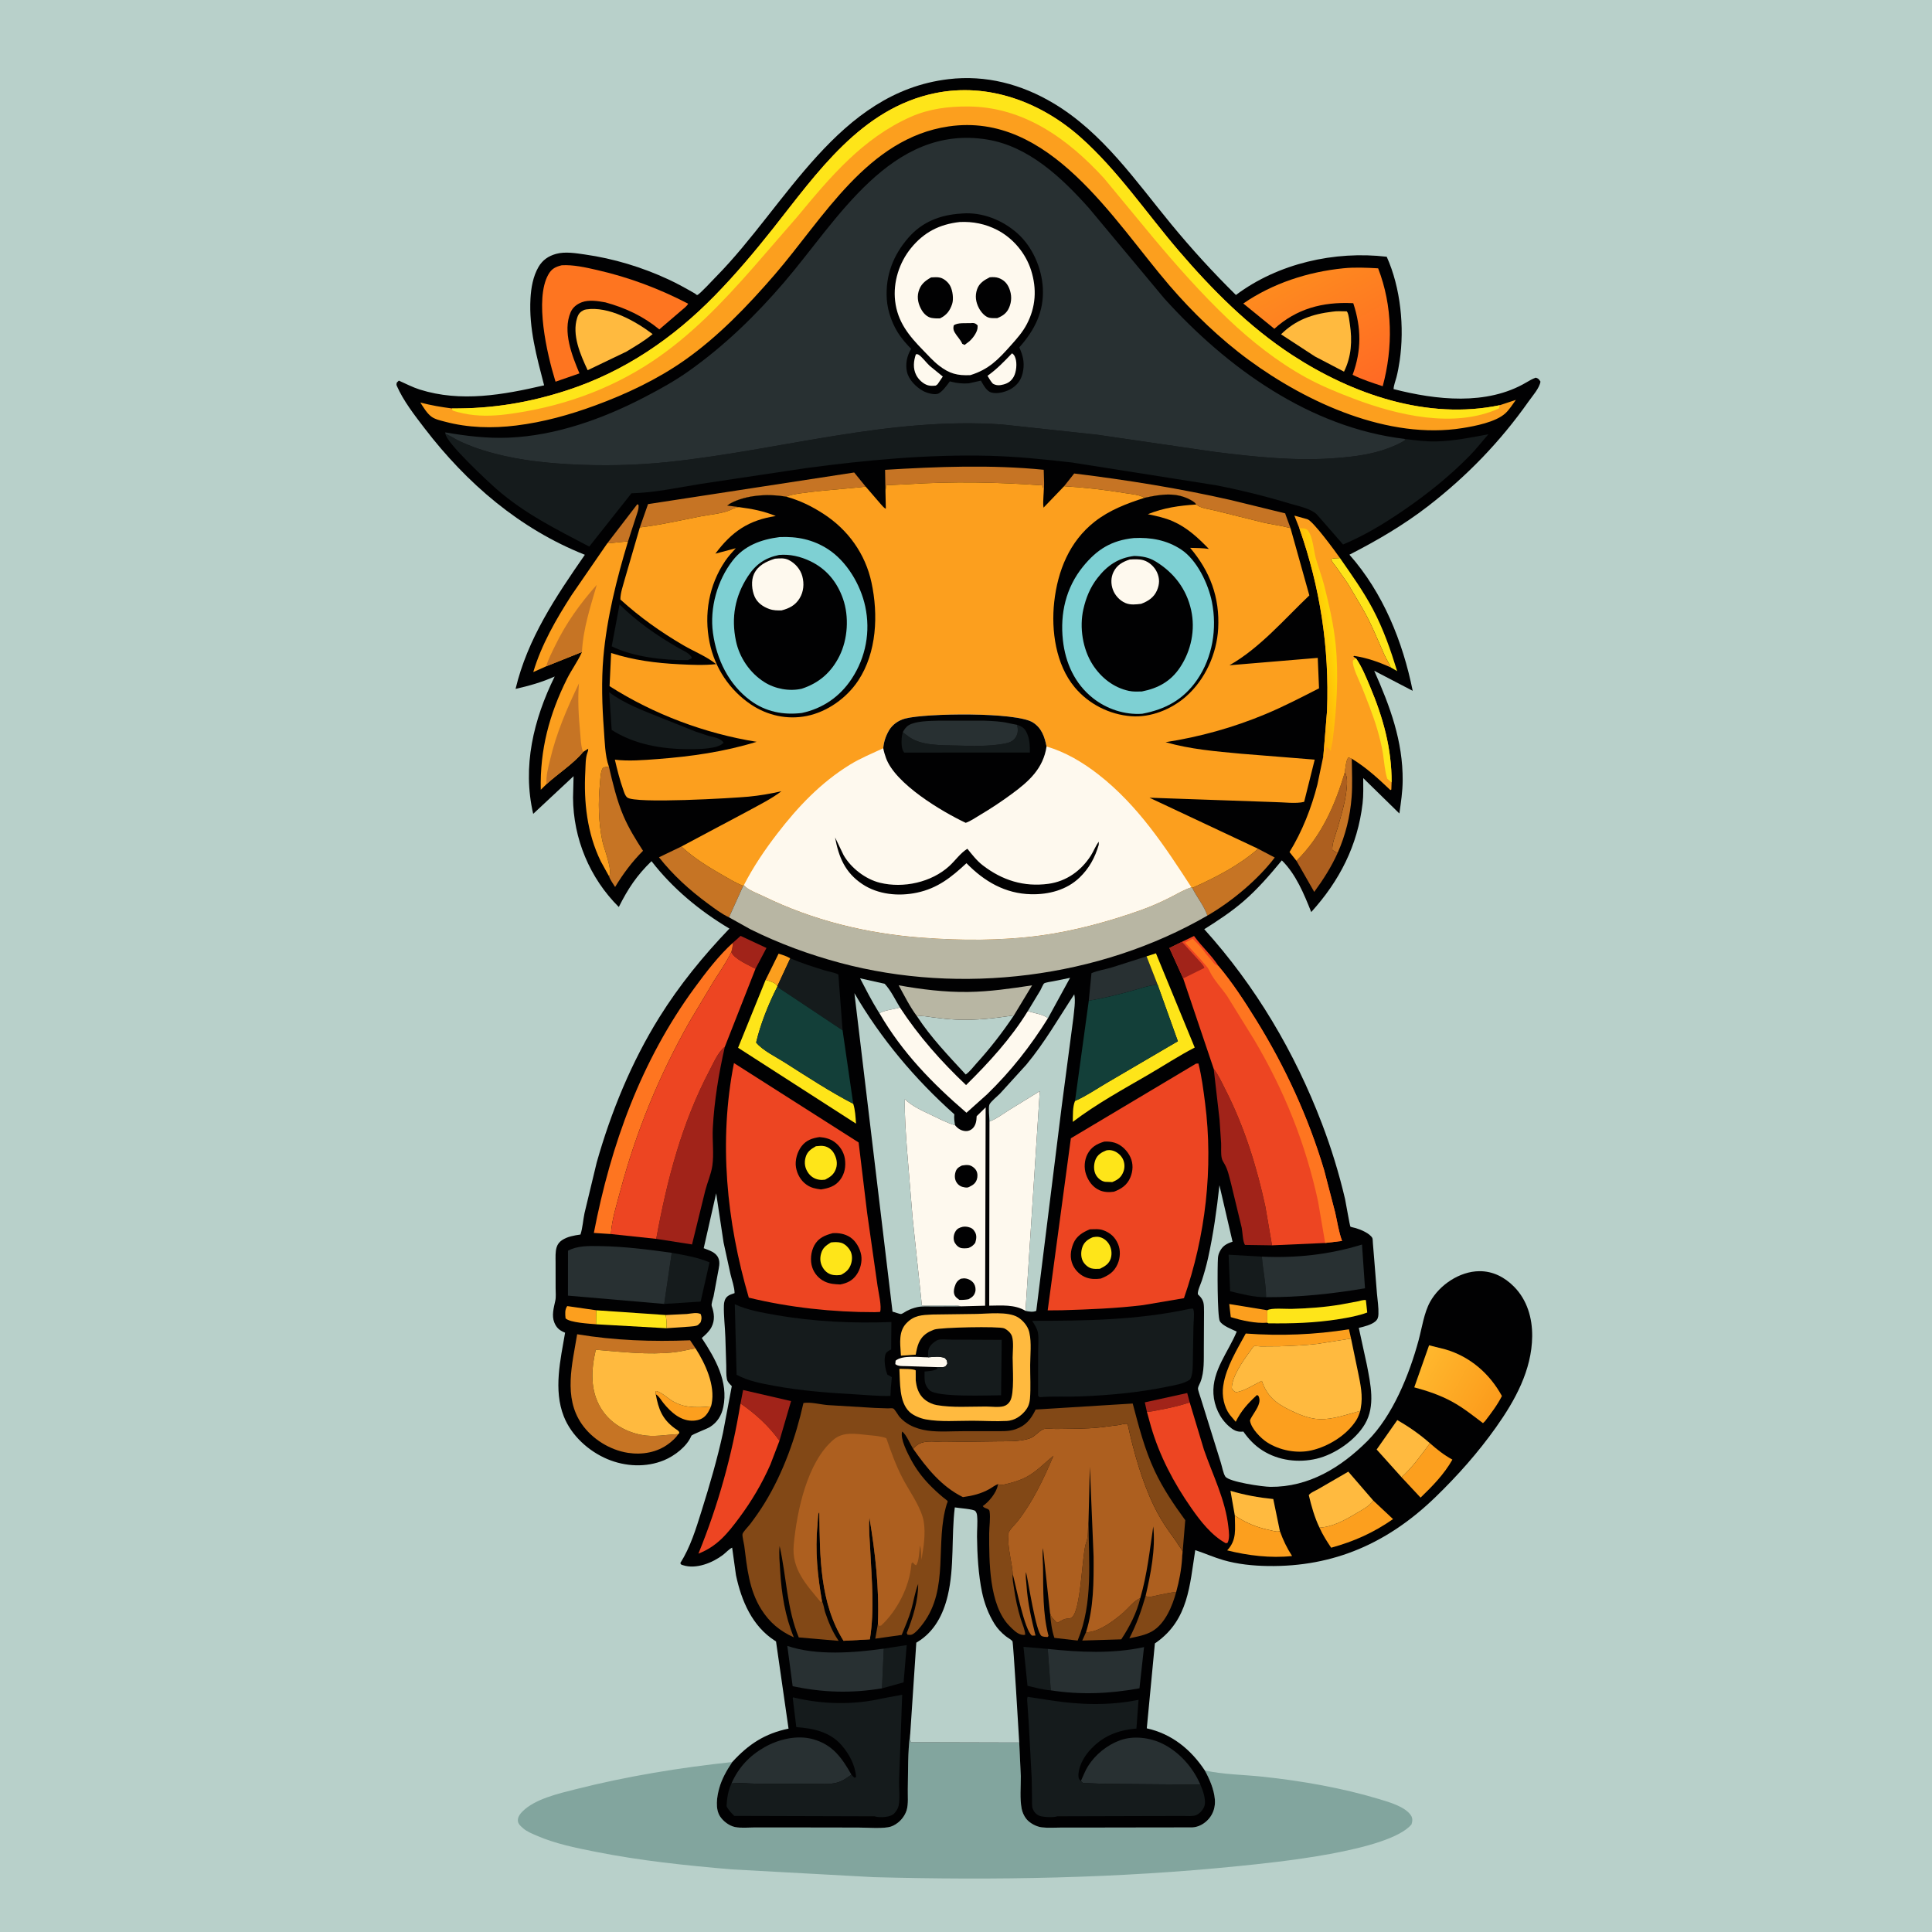 <svg version="1.1" xmlns="http://www.w3.org/2000/svg" style="display: block;" viewBox="0 0 2048 2048" width="1024" height="1024">
<defs>
	<linearGradient id="Gradient1" gradientUnits="userSpaceOnUse" x1="1585.18" y1="1487.07" x2="1507.31" y2="1443.85">
		<stop class="stop0" offset="0" stop-opacity="1" stop-color="rgb(252,156,28)"/>
		<stop class="stop1" offset="1" stop-opacity="1" stop-color="rgb(255,183,45)"/>
	</linearGradient>
	<linearGradient id="Gradient2" gradientUnits="userSpaceOnUse" x1="1381.44" y1="287.298" x2="1449.49" y2="413.297">
		<stop class="stop0" offset="0" stop-opacity="1" stop-color="rgb(254,138,31)"/>
		<stop class="stop1" offset="1" stop-opacity="1" stop-color="rgb(255,106,36)"/>
	</linearGradient>
	<linearGradient id="Gradient3" gradientUnits="userSpaceOnUse" x1="1412.57" y1="671.903" x2="1386.35" y2="676.525">
		<stop class="stop0" offset="0" stop-opacity="1" stop-color="rgb(255,215,6)"/>
		<stop class="stop1" offset="1" stop-opacity="1" stop-color="rgb(255,174,11)"/>
	</linearGradient>
</defs>
<path transform="translate(0,0)" fill="rgb(184,208,202)" d="M -0 -0 L 2048 0 L 2048 2048 L -0 2048 L -0 -0 z"/>
<path transform="translate(0,0)" fill="rgb(130,165,158)" d="M 964.892 1837.72 C 964.891 1840.84 964.65 1843.84 965.5 1846.86 L 1080.43 1847.16 L 1082.1 1882.83 C 1082.21 1893.81 1080.85 1906.71 1083.04 1917.45 C 1083.98 1922.04 1086.4 1926.96 1089.86 1930.16 C 1093.6 1933.61 1099.27 1936.46 1104.34 1937.07 C 1111.01 1937.87 1118.28 1937.3 1125 1937.3 L 1166.29 1937.28 L 1231.28 1937.17 L 1263.89 1937.15 C 1270.71 1936.81 1277.06 1933.08 1281.45 1927.96 C 1286.37 1922.21 1288.41 1915.03 1287.81 1907.5 C 1286.99 1897.03 1282.23 1885.82 1277.15 1876.76 C 1296.9 1881.13 1318.86 1881.25 1339.07 1883.43 C 1379.81 1887.83 1422.26 1895.17 1461.5 1906.98 C 1471.87 1910.1 1489.71 1915.05 1495.74 1924.54 C 1497.65 1927.53 1497.28 1930.84 1496.22 1934.01 C 1472.01 1962.45 1351.02 1974.24 1313.63 1978.05 C 1184.79 1991.18 1055.45 1993.34 926.085 1989.86 L 775.5 1981.62 C 727.084 1977.45 678.738 1972.45 631.034 1962.92 C 610.257 1958.77 588.83 1954.48 569.296 1946.02 C 564.667 1944.01 558.522 1941.61 554.777 1938.26 C 551.904 1935.69 548.624 1933.22 548.967 1929 C 549.249 1925.54 551.387 1922.69 553.744 1920.32 C 567.061 1906.9 592.087 1901.28 610 1896.73 C 664.12 1882.98 720.729 1873.72 776.217 1867.83 C 770.315 1876.69 765.122 1885.65 762.292 1896 C 759.88 1904.82 758.002 1917.45 763.299 1925.5 C 766.747 1930.74 773.093 1935.55 779.326 1936.78 C 785.459 1937.98 793.249 1937.18 799.566 1937.19 L 842.967 1937.19 L 909.907 1937.3 C 919.936 1937.31 931.683 1938.48 941.5 1936.97 C 945.346 1936.37 948.7 1934.54 951.76 1932.18 C 955.906 1928.98 959.509 1924 961.055 1918.97 C 963.099 1912.32 962.143 1903.46 962.304 1896.45 C 962.735 1877.67 962.153 1857.52 964.712 1838.95 L 964.892 1837.72 z"/>
<path transform="translate(0,0)" fill="rgb(1,1,2)" d="M 776.217 1867.83 C 793.521 1848.92 810.688 1837.64 835.887 1832.42 L 822.612 1739.98 L 821.566 1739.32 C 797.357 1723.89 785.866 1696.79 780.158 1669.69 L 776.104 1640.55 C 772.609 1642.23 769.507 1645.88 766.365 1648.27 C 755.347 1656.65 737.877 1663.73 723.984 1659.17 C 721.664 1658.41 722.45 1658.93 721.12 1657 C 731.91 1639.93 737.729 1620.65 743.733 1601.51 C 752.32 1574.12 760.378 1546.6 766.464 1518.53 L 775.739 1469.33 L 774.938 1468.54 C 773.063 1466.64 771.116 1464.7 770.562 1461.99 C 769.627 1457.42 769.981 1452.16 769.849 1447.5 L 768.909 1417.52 C 768.54 1406.41 767.055 1394.86 767.359 1383.8 C 767.454 1380.33 768.268 1376.77 770.945 1374.37 C 773.018 1372.51 776.12 1371.67 778.691 1370.76 C 778.602 1364.41 775.868 1356.99 774.37 1350.79 L 767.024 1317.14 L 759.16 1264.95 L 745.965 1323.16 C 751.849 1325.49 758.801 1327.32 761.5 1333.64 C 763.615 1338.6 761.991 1343.93 761.086 1348.99 L 756.396 1374.21 C 755.838 1376.8 753.686 1382.26 754.498 1384.57 C 757.113 1391.99 758.011 1399.48 754.215 1406.78 C 751.744 1411.53 747.851 1414.88 743.904 1418.35 C 758.262 1440.1 772.3 1464.67 766.718 1491.55 C 764.856 1500.51 760.428 1507.66 752.671 1512.62 C 749.322 1514.77 733.469 1520.54 732.859 1522.03 C 728.226 1533.32 715.085 1543.28 704 1547.88 C 684.904 1555.81 662.839 1554.68 643.93 1546.75 C 624.021 1538.4 605.668 1521.82 597.65 1501.45 C 586.517 1473.18 594.101 1441.55 599.022 1412.71 L 597.944 1412.26 C 592.745 1409.99 589.789 1407.3 587.622 1401.97 C 584.583 1394.51 587.031 1386.27 588.649 1378.76 C 589.519 1374.72 588.975 1369.64 588.973 1365.49 L 588.94 1337.96 C 588.938 1332.85 588.549 1326.99 590.078 1322.09 C 591.075 1318.9 592.987 1316.48 595.753 1314.63 C 601.482 1310.79 608.624 1309.63 615.316 1308.66 C 617.645 1301.59 618.053 1293.37 619.611 1286 L 632.5 1232.4 C 647.686 1178.72 669.415 1125.71 698.979 1078.28 C 720.213 1044.22 745.485 1013.28 773.224 984.349 C 741.712 965.573 713.134 941.953 690.624 912.871 C 674.944 928.06 665.698 942.049 655.955 961.46 C 625.17 930.896 607.645 888.919 607.446 845.466 L 608.016 822.765 L 565.216 862.724 C 553.49 812.535 565.579 762.674 587.992 717.114 C 574.445 723.209 560.962 726.983 546.518 730.265 C 559.265 676.862 589.162 632.538 619.971 588.091 C 550.927 560.659 494.807 512.437 449.995 453.921 C 439.433 440.129 427.556 424.887 420.611 408.961 C 420.022 407.609 420.36 407.024 420.584 405.606 L 422.784 403.475 C 430.111 406.7 437.317 410.529 444.96 412.938 C 488.585 426.69 533.423 418.538 576.785 408.476 C 568.916 378.185 560.56 348.12 562.327 316.491 C 562.965 305.083 565.025 293.043 570.812 283.036 C 575.064 275.684 581.36 271.363 589.5 269.121 C 599.094 266.478 610.316 268.387 620 269.765 C 650.551 274.111 680.446 283.177 708.447 296.148 C 718.141 300.638 727.397 305.82 736.655 311.138 C 737.536 311.644 738.324 312.967 739.294 312.663 C 741.734 311.901 756.274 296.124 759.11 293.249 C 833.915 217.412 887.874 97.877 1005.43 83.92 C 1045.03 79.219 1082.78 89.206 1116.78 109.5 C 1168.94 140.631 1203.82 191.817 1241.63 237.765 C 1263.09 263.846 1286.07 289.021 1310.14 312.701 C 1354.77 279.208 1414.85 265.656 1469.98 272.168 C 1484.78 305.042 1488.93 347.012 1483.68 382.594 C 1482.82 388.433 1481.75 394.282 1480.28 400 C 1479.26 403.947 1477.39 408.408 1477.25 412.455 C 1522.13 423.999 1575.91 430.158 1617.84 405.467 C 1621.24 403.466 1624.25 401.676 1628 400.33 C 1631.07 401.38 1631.09 401.775 1632.95 404.5 C 1632.08 411.216 1624.36 419.882 1620.48 425.387 C 1590.37 468.127 1555.11 504.609 1513.75 536.574 C 1487.72 556.684 1459.66 573.037 1430.45 588.001 C 1466.12 628.345 1487.02 680.104 1497.52 732.29 L 1456.73 711.048 C 1473.48 748.75 1487.21 785.565 1486.89 827.522 C 1486.8 839.181 1485.02 850.802 1483.4 862.327 L 1445.07 824.806 C 1445.07 833.643 1445.43 842.814 1444.4 851.591 C 1439.19 896.244 1419.96 933.742 1389.96 966.821 C 1382.32 947.679 1373.77 926.744 1358.81 912.046 C 1346.13 927.4 1333.32 942.313 1318.21 955.369 C 1305.25 966.565 1291.03 975.889 1276.57 985.007 C 1330.96 1045.22 1372.43 1115.37 1401.29 1191.05 C 1411.26 1217.18 1419.4 1243.76 1425.81 1270.99 C 1426.52 1274 1430.82 1299.56 1431.52 1300.35 C 1431.76 1300.61 1436.44 1301.64 1437.13 1301.84 C 1442.28 1303.34 1451.95 1307.33 1454.72 1312.3 C 1455.2 1313.15 1455.2 1316.68 1455.31 1317.74 L 1456.74 1335.16 L 1459.63 1371.28 C 1460.26 1378.34 1461.48 1385.93 1461.2 1393 C 1461.06 1396.29 1460.46 1398.57 1457.89 1400.79 C 1453.72 1404.39 1445.73 1406.35 1440.39 1407.61 L 1448.98 1447 C 1452.85 1467.36 1458.13 1490.43 1446.92 1509.5 C 1436.81 1526.7 1414.88 1541.8 1395.59 1546.32 C 1376.26 1550.84 1355.31 1548.29 1338.39 1537.6 C 1330.14 1532.38 1323.54 1525.47 1317.99 1517.5 L 1317.17 1517.61 C 1311.02 1518.17 1307.14 1515.78 1302.66 1511.86 C 1292.91 1503.32 1287.06 1490.4 1286.3 1477.58 C 1284.83 1452.86 1302.19 1433.06 1310.98 1411.53 C 1306.15 1409.19 1295.68 1405.4 1293.03 1400.41 C 1290.32 1395.3 1290.45 1341.7 1291.08 1333.5 C 1291.27 1330.92 1291.94 1328.77 1293.1 1326.47 C 1296.13 1320.53 1300.41 1318.25 1306.55 1316.27 L 1292.65 1256.4 C 1289.82 1282.35 1286.2 1308.3 1280.54 1333.81 C 1278.74 1341.9 1276.5 1349.79 1273.94 1357.67 C 1272.66 1361.62 1269.32 1368.03 1269.78 1372.05 L 1270.68 1372.88 C 1276.78 1378.64 1276.18 1382.92 1276.32 1390.86 L 1276.12 1429.03 C 1275.97 1440.78 1276.86 1453.98 1272.5 1465.07 C 1271.89 1466.63 1270.03 1469.99 1269.92 1471.53 C 1269.76 1473.71 1272.22 1479.82 1272.84 1482.16 L 1293.98 1550 C 1295.33 1554.09 1296.67 1561.94 1298.89 1565.18 C 1302.83 1570.94 1338.69 1576.06 1346.63 1576.12 C 1387.48 1576.46 1421.34 1555.63 1449.37 1527.69 C 1476.37 1500.78 1493.95 1457.11 1503.82 1420.59 C 1507.27 1407.81 1509.53 1391.59 1515.98 1379.98 C 1526.03 1361.9 1547.29 1347.73 1568.07 1347.51 C 1582.5 1347.36 1594.95 1353.83 1604.91 1363.9 C 1618.81 1377.96 1624.38 1397.12 1624.18 1416.54 C 1623.79 1452.45 1606.03 1484.55 1585.77 1513.1 C 1566.88 1539.73 1545.26 1564.09 1521.82 1586.81 C 1471.65 1635.46 1414.28 1661.16 1343.84 1660.04 C 1328.21 1659.8 1311.86 1658.13 1296.83 1653.78 C 1286.74 1650.86 1277.02 1646.49 1267.01 1643.21 C 1261.14 1680.53 1259.76 1716.85 1225.87 1740.94 L 1224.23 1742.07 L 1215.64 1832.11 C 1242.08 1837.94 1262.41 1854.45 1277.15 1876.76 C 1282.23 1885.82 1286.99 1897.03 1287.81 1907.5 C 1288.41 1915.03 1286.37 1922.21 1281.45 1927.96 C 1277.06 1933.08 1270.71 1936.81 1263.89 1937.15 L 1231.28 1937.17 L 1166.29 1937.28 L 1125 1937.3 C 1118.28 1937.3 1111.01 1937.87 1104.34 1937.07 C 1099.27 1936.46 1093.6 1933.61 1089.86 1930.16 C 1086.4 1926.96 1083.98 1922.04 1083.04 1917.45 C 1080.85 1906.71 1082.21 1893.81 1082.1 1882.83 L 1080.43 1847.16 L 965.5 1846.86 C 964.65 1843.84 964.891 1840.84 964.892 1837.72 L 964.712 1838.95 C 962.153 1857.52 962.735 1877.67 962.304 1896.45 C 962.143 1903.46 963.099 1912.32 961.055 1918.97 C 959.509 1924 955.906 1928.98 951.76 1932.18 C 948.7 1934.54 945.346 1936.37 941.5 1936.97 C 931.683 1938.48 919.936 1937.31 909.907 1937.3 L 842.967 1937.19 L 799.566 1937.19 C 793.249 1937.18 785.459 1937.98 779.326 1936.78 C 773.093 1935.55 766.747 1930.74 763.299 1925.5 C 758.002 1917.45 759.88 1904.82 762.292 1896 C 765.122 1885.65 770.315 1876.69 776.217 1867.83 z"/>
<path transform="translate(0,0)" fill="rgb(252,159,30)" d="M 811.6 1038.72 L 825.33 1010.94 C 829.771 1012.25 833.699 1013.51 837.726 1015.89 L 824.037 1045.37 L 823.692 1044.63 C 821.652 1041.57 815.048 1039.7 811.6 1038.72 z"/>
<path transform="translate(0,0)" fill="rgb(252,159,30)" d="M 631.849 1403.79 C 624.926 1403.14 604.19 1402.14 599.522 1397.5 C 599.086 1393 598.557 1388.29 601.282 1384.5 L 632.027 1388.93 L 631.849 1403.79 z"/>
<path transform="translate(0,0)" fill="rgb(255,186,63)" d="M 705.66 1393.98 L 728.074 1392.89 C 732.608 1392.46 738.887 1390.8 742.822 1393.02 C 744.024 1396.59 743.815 1398.17 742.684 1401.72 C 741.792 1402.58 740.523 1404.2 739.5 1404.77 C 737.619 1405.84 733.204 1406.06 730.959 1406.28 L 706.444 1407.98 C 707.03 1403.11 706.383 1398.77 705.66 1393.98 z"/>
<path transform="translate(0,0)" fill="rgb(161,35,25)" d="M 1215.75 1496.49 L 1213.56 1486.54 L 1258.5 1476.66 L 1261.15 1486.67 C 1250.62 1490.07 1239.71 1492.65 1228.82 1494.58 C 1224.95 1495.27 1219.62 1496.71 1215.75 1496.49 z"/>
<path transform="translate(0,0)" fill="rgb(198,116,36)" d="M 643.698 575.992 L 675.5 534.599 L 676.804 535 C 677.478 539.273 675.429 543.943 674.136 547.996 L 665.757 573.811 L 643.698 575.992 z"/>
<path transform="translate(0,0)" fill="rgb(254,249,238)" d="M 983.846 1438.83 C 989.697 1438.41 995.852 1437.43 1001.46 1439.53 C 1003.9 1442.02 1003.88 1442.03 1004.21 1445.5 C 1002.7 1447.97 1002.58 1448.79 999.5 1449.26 L 993.147 1449.21 L 961 1448.17 C 956.967 1448.02 952.159 1448.62 949.06 1446 L 949.394 1442.38 C 956.612 1436.17 974.493 1438.83 983.846 1438.83 z"/>
<path transform="translate(0,0)" fill="rgb(252,159,30)" d="M 1343.43 1402.14 C 1331.14 1403.07 1316.41 1399.84 1304.68 1396.2 L 1303.05 1382.32 L 1343.43 1388.93 L 1343.43 1402.14 z"/>
<path transform="translate(0,0)" fill="rgb(252,159,30)" d="M 695.141 1478.04 L 694.864 1474.53 C 699.679 1474.41 708.926 1483.05 713.559 1485.58 C 718.972 1488.53 723.885 1490.33 730 1491.06 C 738.126 1492.03 745.572 1491.68 753.705 1490.8 C 752.257 1494.11 750.802 1497.31 748.424 1500.07 C 745.063 1503.99 740.704 1505.54 735.658 1505.94 C 722.122 1507 711.163 1497.08 703.239 1487.25 C 701.024 1484.51 698.945 1480.68 696.097 1478.61 L 695.141 1478.04 z"/>
<path transform="translate(0,0)" fill="rgb(198,116,36)" d="M 1425.49 818.89 C 1426.11 815.206 1426.85 804.988 1429.5 802.89 L 1432.95 804.243 C 1433.05 817.693 1433.81 831.604 1432.77 844.995 C 1431.16 865.771 1426.37 884.974 1418.02 904.016 C 1415.68 903.145 1414.15 902.452 1412.3 900.774 C 1411.97 893.777 1415.79 885.001 1417.74 878.222 C 1421.37 865.613 1425.63 851.854 1427.16 838.832 C 1427.82 833.26 1429.06 823.475 1425.49 818.89 z"/>
<path transform="translate(0,0)" fill="rgb(161,35,25)" d="M 776.937 999.343 L 785.074 992.084 L 812.49 1004.89 L 800.857 1026.97 C 793.631 1023.03 778.337 1016.69 775.188 1009.15 C 776.249 1005.81 776.719 1002.83 776.937 999.343 z"/>
<path transform="translate(0,0)" fill="rgb(184,208,202)" d="M 932.249 1074.06 C 932.13 1074.02 931.074 1072.3 930.886 1071.99 C 923.907 1060.75 917.799 1048.78 911.705 1037.04 L 937.77 1042.85 C 944.238 1049.66 949.076 1059.88 953.986 1068 C 947.909 1069.89 937.211 1070.89 932.249 1074.06 z"/>
<path transform="translate(0,0)" fill="rgb(184,208,202)" d="M 1089.54 1071.78 L 1102.85 1049.77 C 1103.65 1048.31 1105.89 1043.02 1106.82 1042.44 C 1108.62 1041.32 1114.22 1040.63 1116.5 1040.16 L 1134.32 1036.55 L 1110.9 1079.36 C 1106.02 1075.17 1095.77 1074.03 1089.54 1071.78 z"/>
<path transform="translate(0,0)" fill="rgb(21,27,28)" d="M 936.845 1747.63 L 961.17 1743.86 L 957.866 1783.37 L 934.926 1789.74 L 936.845 1747.63 z"/>
<path transform="translate(0,0)" fill="rgb(130,72,22)" d="M 1151.23 1730.23 C 1164.2 1730.73 1181.78 1717.42 1191.06 1709.15 C 1196.62 1704.19 1201.83 1697.04 1208.73 1694.09 C 1205.07 1709.58 1197.35 1724.58 1188.57 1737.78 L 1147.24 1739.05 L 1151.23 1730.23 z"/>
<path transform="translate(0,0)" fill="rgb(21,27,28)" d="M 1113.87 1791.83 C 1105.82 1791.35 1097.08 1788.77 1089.2 1787.06 L 1084.94 1745.74 L 1110.66 1747.92 L 1113.87 1791.83 z"/>
<path transform="translate(0,0)" fill="rgb(254,229,25)" d="M 632.027 1388.93 L 705.66 1393.98 C 706.383 1398.77 707.03 1403.11 706.444 1407.98 L 631.849 1403.79 L 632.027 1388.93 z"/>
<path transform="translate(0,0)" fill="rgb(254,229,25)" d="M 1420.46 591.574 C 1432.75 609.337 1445.24 626.671 1455.36 645.822 C 1466.41 666.731 1474.11 688.875 1481.04 711.42 L 1474.32 707.526 C 1472.39 702.876 1469.49 698.646 1467.43 693.995 C 1459.95 677.105 1453.48 660.733 1444.15 644.638 L 1428.69 618.5 L 1416.77 601.5 C 1414.59 598.515 1412.06 596.124 1410.94 592.5 C 1413.92 591.636 1417.38 591.735 1420.46 591.574 z"/>
<path transform="translate(0,0)" fill="rgb(130,72,22)" d="M 1214.35 1691.94 C 1218.46 1693.59 1223.27 1691.88 1227.45 1691 C 1233.91 1689.64 1240.26 1688.24 1246.83 1687.51 C 1242.86 1702.19 1235.25 1721.13 1221.35 1729.22 C 1214.07 1733.46 1205.32 1734.9 1197.16 1736.67 C 1204.79 1721.92 1209.76 1707.81 1214.35 1691.94 z"/>
<path transform="translate(0,0)" fill="rgb(130,72,22)" d="M 1113.01 1709.4 C 1113.79 1712.48 1114.52 1714.19 1116.82 1716.44 L 1120.5 1720.28 C 1124.43 1718.76 1127.06 1716.03 1131.44 1715.78 C 1133.13 1715.69 1133.95 1715.8 1135.53 1714.98 C 1146.08 1709.52 1146.82 1646.82 1151.43 1635 C 1153.93 1628.58 1152.93 1619.68 1153.87 1612.65 C 1153.97 1655.19 1158.96 1698.89 1142.34 1739.06 L 1117.69 1736.22 C 1114.71 1727.31 1113.86 1718.7 1113.01 1709.4 z"/>
<path transform="translate(0,0)" fill="rgb(161,35,25)" d="M 784.955 1487.77 L 787.731 1473.46 L 838.557 1485.22 L 826.26 1527.3 C 815.197 1511.8 800.663 1498.47 784.955 1487.77 z"/>
<path transform="translate(0,0)" fill="rgb(255,186,63)" d="M 1308.97 1606.55 L 1304.34 1580.31 C 1319.42 1584.82 1334.08 1587.46 1349.72 1589.04 L 1356.73 1622.97 L 1355.27 1623.44 C 1352.4 1623.79 1348.05 1622.43 1345.19 1621.82 C 1331.44 1618.87 1320.7 1614.27 1308.97 1606.55 z"/>
<path transform="translate(0,0)" fill="rgb(252,159,30)" d="M 1515.77 1529.87 C 1523.54 1536.7 1530.54 1542.28 1539.61 1547.26 C 1530.97 1562.6 1518.46 1575.41 1505.86 1587.54 L 1485.67 1565.89 C 1496.7 1556.12 1507.01 1541.81 1515.77 1529.87 z"/>
<path transform="translate(0,0)" fill="rgb(21,27,28)" d="M 1342.12 1375.09 C 1329.11 1375.2 1316.53 1371.79 1303.97 1368.75 L 1302.38 1330.05 L 1337.66 1332.09 C 1338.7 1346.36 1342.06 1360.86 1342.12 1375.09 z"/>
<path transform="translate(0,0)" fill="rgb(254,229,25)" d="M 1343.43 1388.93 C 1347.31 1386.18 1363.46 1387.63 1368.87 1387.48 C 1386.55 1386.99 1404.18 1385.76 1421.63 1382.78 L 1439.09 1379.52 C 1441.8 1378.94 1445.19 1377.72 1447.89 1378.15 L 1449.33 1391.33 C 1439.69 1394.92 1429.29 1396.73 1419.17 1398.37 C 1394.34 1402.37 1369.64 1403.11 1344.54 1402.77 L 1343.43 1402.14 L 1343.43 1388.93 z"/>
<path transform="translate(0,0)" fill="rgb(252,159,30)" d="M 1308.97 1606.55 C 1320.7 1614.27 1331.44 1618.87 1345.19 1621.82 C 1348.05 1622.43 1352.4 1623.79 1355.27 1623.44 L 1356.73 1622.97 C 1360.21 1632.71 1364.06 1640.73 1369.66 1649.45 C 1346.97 1651.88 1322.89 1649.01 1300.87 1643.45 C 1311.35 1632.29 1309.05 1620.81 1308.97 1606.55 z"/>
<path transform="translate(0,0)" fill="rgb(252,159,30)" d="M 1455.74 1590.66 L 1476.69 1610.32 C 1455.86 1624.79 1435.45 1633.95 1411.07 1640.65 C 1406.54 1633.85 1402.02 1626.91 1398.74 1619.4 L 1403.22 1618.89 C 1416.51 1616.85 1428.48 1609.7 1439.85 1602.94 C 1445.93 1599.32 1451.45 1596.48 1455.74 1590.66 z"/>
<path transform="translate(0,0)" fill="rgb(255,186,63)" d="M 1485.67 1565.89 L 1459.31 1536.55 L 1481.21 1505.31 C 1493.78 1512.61 1504.83 1520.27 1515.77 1529.87 C 1507.01 1541.81 1496.7 1556.12 1485.67 1565.89 z"/>
<path transform="translate(0,0)" fill="rgb(21,27,28)" d="M 712.059 1328.04 C 725.504 1330.5 739.504 1332.75 752.127 1338.16 L 742.7 1379.74 L 704.072 1382.22 L 712.059 1328.04 z"/>
<path transform="translate(0,0)" fill="rgb(40,48,50)" d="M 1154.15 1060.81 L 1157 1031.6 C 1163.6 1028.8 1171.59 1027.57 1178.53 1025.53 L 1215.39 1013.77 L 1227.07 1043.68 C 1216.67 1044.78 1206.29 1048.52 1196.19 1051.28 C 1182.29 1055.08 1168.37 1058.43 1154.15 1060.81 z"/>
<path transform="translate(0,0)" fill="rgb(173,95,31)" d="M 1425.49 818.89 C 1429.06 823.475 1427.82 833.26 1427.16 838.832 C 1425.63 851.854 1421.37 865.613 1417.74 878.222 C 1415.79 885.001 1411.97 893.777 1412.3 900.774 C 1414.15 902.452 1415.68 903.145 1418.02 904.016 C 1411.06 919.364 1403.03 931.852 1393.16 945.463 L 1374.29 912.489 C 1400.62 886.54 1415.15 853.792 1425.49 818.89 z"/>
<path transform="translate(0,0)" fill="rgb(21,27,28)" d="M 656.756 640.804 C 675.976 659.558 695.778 673.347 718.977 686.747 C 723.076 689.115 729.376 691.615 732.2 695.314 C 733.477 696.988 733.294 696.231 733.005 698.005 L 728.969 699.787 C 703.767 700.062 671.095 696.377 648.431 685.127 L 656.756 640.804 z"/>
<path transform="translate(0,0)" fill="rgb(198,116,36)" d="M 1333.61 899.712 L 1351.29 909.035 C 1333.24 932.684 1305.58 955.733 1279.9 970.567 C 1276.66 960.513 1268.55 950.92 1263.91 941.238 C 1288.33 930.223 1313.39 917.536 1333.61 899.712 z"/>
<path transform="translate(0,0)" fill="rgb(255,186,63)" d="M 1398.74 1619.4 C 1393.51 1608.66 1390.12 1596.54 1387.38 1584.95 C 1388.73 1582.5 1394.79 1579.98 1397.33 1578.52 L 1429.26 1560.02 L 1455.74 1590.66 C 1451.45 1596.48 1445.93 1599.32 1439.85 1602.94 C 1428.48 1609.7 1416.51 1616.85 1403.22 1618.89 L 1398.74 1619.4 z"/>
<path transform="translate(0,0)" fill="rgb(21,27,28)" d="M 837.726 1015.89 L 838.947 1016.41 C 850.168 1021.11 862.298 1024.99 873.927 1028.56 C 878.648 1030.01 884.328 1030.79 888.697 1033 L 893.185 1092.21 L 823.905 1046.1 L 824.037 1045.37 L 837.726 1015.89 z"/>
<path transform="translate(0,0)" fill="rgb(198,116,36)" d="M 772.77 972.414 C 764.97 968.796 757.36 962.981 750.444 957.893 C 731.014 943.6 713.53 927.74 698.546 908.765 L 722.304 897.327 C 735.082 909.274 751.221 919.284 766.438 927.919 C 773.288 931.806 780.481 936.297 787.873 938.984 L 772.77 972.414 z"/>
<path transform="translate(0,0)" fill="rgb(198,116,36)" d="M 938.607 520.494 L 938.221 498.035 C 993.989 494.653 1050.67 492.456 1106.38 497.987 C 1106.48 506.761 1107.4 516.656 1106.15 525.292 C 1106.04 521.908 1106.52 517.474 1104.89 514.5 C 1057.02 511.06 1009.88 510.227 961.943 513.295 L 939.5 514.367 L 938.607 520.494 z"/>
<path transform="translate(0,0)" fill="rgb(198,116,36)" d="M 645.437 812.612 C 649.46 829.872 653.921 848.729 660.957 865.074 C 666.548 878.062 673.966 890.044 681.627 901.881 C 670.016 913.478 660.526 926.226 652.042 940.242 C 650.104 936.943 646.66 932.552 645.638 928.971 C 649.746 922.373 640.106 899.454 638.459 891.204 C 634.367 870.711 633.949 850.79 636.011 830 C 636.531 824.749 636.403 817.946 639.38 813.5 L 645.437 812.612 z"/>
<path transform="translate(0,0)" fill="rgb(255,186,63)" d="M 1412.57 330.366 C 1417.14 329.553 1422.86 330.096 1427.58 330.037 L 1428.38 331.151 C 1429.86 334.5 1430.35 339.848 1430.9 343.494 C 1433.58 361.113 1432.6 377.913 1424.7 393.971 L 1393.92 377.88 L 1357.94 354.399 C 1373.52 338.981 1391.13 332.898 1412.57 330.366 z"/>
<path transform="translate(0,0)" fill="rgb(254,229,25)" d="M 904.459 1170.07 C 906.619 1176.69 906.902 1184.19 907.4 1191.09 L 782.397 1110.67 L 811.6 1038.72 C 815.048 1039.7 821.652 1041.57 823.692 1044.63 L 824.037 1045.37 L 823.905 1046.1 C 814.672 1064.2 806.189 1085.36 801.539 1105.12 C 808.235 1113.42 822.733 1120.48 831.839 1126.27 C 855.709 1141.45 879.37 1156.95 904.459 1170.07 z"/>
<path transform="translate(0,0)" fill="rgb(198,116,36)" d="M 1128 515.428 L 1138.68 501.924 C 1194.86 508.844 1249.91 517.607 1305.13 530.165 L 1362.4 544.198 L 1362.67 545.248 L 1368 559.834 C 1358.62 557.283 1348.99 556.092 1339.5 554.022 L 1288.08 541.238 C 1282.14 539.689 1272.6 538.903 1268.07 534.79 C 1266.92 533.115 1266.12 532.371 1264.35 531.271 C 1248.04 521.129 1230.82 523.827 1213.17 527.744 C 1208.3 524.351 1199.17 523.787 1193.32 522.817 C 1171.7 519.235 1149.88 516.718 1128 515.428 z"/>
<path transform="translate(0,0)" fill="rgb(184,208,202)" d="M 972.066 1077.29 C 977.411 1076.44 983.207 1077.68 988.532 1078.38 C 996.89 1079.49 1005.26 1080.46 1013.69 1080.83 C 1034.97 1081.78 1053.83 1079.4 1074.75 1076.39 C 1062.71 1094.37 1049.71 1111.16 1035.14 1127.18 C 1031.71 1130.94 1027.92 1136.19 1023.68 1138.99 C 1005.48 1119.21 986.807 1099.89 972.066 1077.29 z"/>
<path transform="translate(0,0)" fill="rgb(21,27,28)" d="M 645.79 733.767 C 661.162 745.615 681.857 753.259 699.771 760.51 L 736.644 775.237 L 751.111 780.072 C 754.793 781.107 759.266 781.65 762.641 783.455 C 764.159 784.266 766.493 785.83 767 787.51 L 764.368 789.47 C 762.417 790.432 760.522 791.334 758.397 791.844 C 749.192 794.048 738.841 794.17 729.395 794.143 C 701.321 794.062 672.366 789.078 648.384 773.755 L 645.79 733.767 z"/>
<path transform="translate(0,0)" fill="rgb(255,186,63)" d="M 619.24 328.5 L 621.295 328.012 C 645.229 324.346 673.571 340.346 691.818 354.141 C 683.391 361.293 673.496 366.953 664.074 372.708 L 622.948 392.439 C 615.333 376.125 605.932 354.971 611.883 336.711 C 613.308 332.339 615.175 330.516 619.24 328.5 z"/>
<path transform="translate(0,0)" fill="rgb(254,229,25)" d="M 1215.39 1013.77 L 1225.35 1010.55 L 1266.45 1110.45 C 1249.41 1119.26 1233.67 1129.65 1217.13 1139.27 C 1189.93 1155.08 1162.3 1170.18 1137.19 1189.25 C 1137.41 1182.25 1136.87 1173.61 1139.56 1167.06 C 1151.09 1162.03 1162.3 1154.33 1173.18 1147.93 L 1248.58 1103.75 L 1227.07 1043.68 L 1215.39 1013.77 z"/>
<path transform="translate(0,0)" fill="rgb(184,182,163)" d="M 972.066 1077.29 C 964.58 1067.41 958.63 1055.33 952.642 1044.47 C 976.898 1048.83 1001.64 1051.86 1026.33 1051.51 C 1049.14 1051.18 1071.56 1047.92 1094.06 1044.5 L 1074.75 1076.39 C 1053.83 1079.4 1034.97 1081.78 1013.69 1080.83 C 1005.26 1080.46 996.89 1079.49 988.532 1078.38 C 983.207 1077.68 977.411 1076.44 972.066 1077.29 z"/>
<path transform="translate(0,0)" fill="url(#Gradient1)" d="M 1514.88 1426.08 L 1532.16 1430.4 C 1558.44 1438.08 1579.04 1456.04 1592.1 1479.83 C 1587.24 1489.44 1580.72 1497.98 1574.2 1506.5 L 1572 1508.59 C 1561.34 1500.48 1550.99 1492.24 1539.17 1485.78 C 1526.7 1478.96 1512.86 1474.3 1499.17 1470.65 L 1514.88 1426.08 z"/>
<path transform="translate(0,0)" fill="rgb(198,116,36)" d="M 678.263 559.096 L 686.945 534.388 L 905.459 500.859 L 917.637 515.815 C 905.071 517.743 839.135 521.666 833.804 526.584 C 822.681 524.733 811.697 524.224 800.5 525.746 L 798.633 525.98 C 790.551 527.058 777.193 530.698 770.931 535.898 L 783.231 537.57 C 780.197 538.028 778.675 538.438 776 539.833 C 767.381 544.327 752.816 545.417 743.094 547.312 C 721.603 551.501 700.022 556.551 678.263 559.096 z"/>
<path transform="translate(0,0)" fill="rgb(40,48,50)" d="M 934.926 1789.74 C 901.832 1795.13 873 1794.23 840.246 1787.5 L 834.589 1744.72 C 865.035 1755.17 905.336 1752.07 936.845 1747.63 L 934.926 1789.74 z"/>
<path transform="translate(0,0)" fill="rgb(40,48,50)" d="M 1110.66 1747.92 C 1144.23 1751.48 1179.49 1753.22 1212.72 1746 L 1207.88 1789.68 C 1176.19 1795.44 1145.8 1796.77 1113.87 1791.83 L 1110.66 1747.92 z"/>
<path transform="translate(0,0)" fill="rgb(21,27,28)" d="M 983.846 1438.83 C 983.747 1433.18 983.413 1429.2 987.727 1424.91 C 989.345 1423.3 992.371 1420.92 994.55 1420.26 C 997.712 1419.29 1004.71 1420.07 1008.24 1420.03 L 1061.86 1420.29 L 1061.19 1479.07 C 1047.88 1479.03 993.144 1481.55 985.334 1473.67 C 979.113 1467.39 980.156 1462.14 980.083 1453.88 C 984.704 1453.37 989.858 1453.4 993.816 1450.78 L 993.147 1449.21 L 999.5 1449.26 C 1002.58 1448.79 1002.7 1447.97 1004.21 1445.5 C 1003.88 1442.03 1003.9 1442.02 1001.46 1439.53 C 995.852 1437.43 989.697 1438.41 983.846 1438.83 z"/>
<path transform="translate(0,0)" fill="rgb(130,72,22)" d="M 1057.84 1573.26 L 1059.39 1573.75 C 1061.78 1574.43 1063.68 1573.84 1066 1573.28 C 1073.89 1571.4 1081.14 1569.42 1088.31 1565.5 L 1089.4 1564.92 C 1099.36 1559.37 1107.75 1550.32 1116.67 1543.25 C 1106.59 1567.2 1094.92 1591.9 1078.81 1612.49 C 1075.95 1616.14 1070.2 1621.25 1068.81 1625.62 C 1068.27 1627.29 1068.81 1631.29 1068.86 1633.12 C 1069.14 1645.31 1072.8 1656.87 1073.61 1668.84 C 1073.01 1673.79 1074.1 1678.33 1074.8 1683.24 C 1076.44 1694.72 1078.69 1705.34 1082.1 1716.42 C 1083.67 1721.49 1086.57 1727.6 1086.76 1732.86 C 1085.21 1733.22 1084.27 1733.17 1082.67 1732.8 C 1077.95 1731.72 1073.37 1726.98 1070.06 1723.6 C 1048.25 1701.36 1048.52 1654.73 1048.58 1625.5 C 1048.6 1618.3 1050.1 1608.97 1048.97 1602 C 1048.42 1598.56 1043.43 1599.5 1041.76 1596.5 C 1048.09 1592.23 1056.21 1582.46 1057.62 1574.71 L 1057.84 1573.26 z"/>
<path transform="translate(0,0)" fill="rgb(161,35,25)" d="M 1286.6 1133.05 C 1291.73 1139.68 1295.22 1147.64 1299.03 1155.09 C 1318.79 1193.76 1332.2 1236.49 1341.31 1278.89 L 1348.39 1320.1 L 1319.71 1319.67 C 1317.28 1315.81 1317.22 1306.31 1316.27 1301.48 L 1305.05 1255 C 1303.18 1248.12 1301.65 1239.89 1297.96 1233.74 C 1296.78 1231.78 1295.51 1229.78 1295.05 1227.5 C 1294.05 1222.6 1294.64 1217.03 1294.45 1212 L 1292.78 1186.98 L 1286.6 1133.05 z"/>
<path transform="translate(0,0)" fill="rgb(40,48,50)" d="M 1145.82 1887.88 C 1148.26 1882.63 1150.3 1877.02 1153.39 1872.12 C 1161.2 1859.71 1173.75 1849.66 1187.53 1844.71 C 1201.69 1839.63 1219.38 1841.91 1232.56 1848.52 C 1250.51 1857.54 1264.48 1873.46 1272.45 1891.73 L 1271.16 1891.78 L 1173.29 1891.02 L 1153.83 1890.3 C 1152.53 1890.23 1149.04 1890.45 1148 1889.94 C 1147.11 1889.49 1146.55 1888.57 1145.82 1887.88 z"/>
<path transform="translate(0,0)" fill="rgb(40,48,50)" d="M 775.366 1890.61 C 782.733 1873.62 794.45 1861.17 810.5 1852.06 C 825.289 1843.67 844.87 1838.96 861.59 1843.56 C 882.598 1849.34 892.345 1863.19 902.541 1881.21 C 897.896 1884.52 893.229 1887.99 887.658 1889.56 C 879.543 1891.85 869.9 1890.98 861.509 1891 L 801.754 1890.77 C 793.423 1890.7 783.555 1889.54 775.366 1890.61 z"/>
<path transform="translate(0,0)" fill="rgb(40,48,50)" d="M 1337.66 1332.09 C 1374.2 1333.72 1408.69 1330.06 1443.78 1319.28 L 1446.96 1365.65 C 1412.06 1371.55 1377.55 1375.21 1342.12 1375.09 C 1342.06 1360.86 1338.7 1346.36 1337.66 1332.09 z"/>
<path transform="translate(0,0)" fill="rgb(237,69,34)" d="M 784.955 1487.77 C 800.663 1498.47 815.197 1511.8 826.26 1527.3 L 816.643 1552.49 C 807.753 1572.69 796.791 1591.21 783.624 1608.92 C 771.218 1625.61 760.208 1639.22 740.356 1646.93 C 761.387 1595.35 775.957 1542.73 784.955 1487.77 z"/>
<path transform="translate(0,0)" fill="rgb(198,116,36)" d="M 719.035 1520.21 C 716.432 1524.19 712.681 1527.49 708.907 1530.36 C 696.586 1539.71 680.772 1542.38 665.698 1540.08 C 646.623 1537.17 627.701 1525.42 616.692 1509.55 C 596.941 1481.09 606.69 1445.83 611.81 1414.36 C 651.492 1421 691.426 1422.35 731.544 1420.76 L 737.272 1429.28 C 729.81 1430.58 722.373 1432.64 714.852 1433.45 C 687.159 1436.45 659.124 1433.1 631.562 1430.8 C 626.579 1452.13 625.319 1474.15 637.424 1493.46 C 646.773 1508.38 662.481 1517.55 679.5 1520.96 C 693.181 1523.7 705.513 1520.8 719.035 1520.21 z"/>
<path transform="translate(0,0)" fill="rgb(254,249,238)" d="M 953.986 1068 C 973.927 1098.47 997.689 1125.23 1024.08 1150.23 C 1048.19 1126.45 1071.73 1100.79 1089.54 1071.78 C 1095.77 1074.03 1106.02 1075.17 1110.9 1079.36 C 1092.29 1109.18 1071.49 1135.61 1046.24 1160.12 L 1024.5 1179.56 C 988.195 1148.29 956.495 1115.85 932.249 1074.06 C 937.211 1070.89 947.909 1069.89 953.986 1068 z"/>
<path transform="translate(0,0)" fill="rgb(254,117,32)" d="M 776.937 999.343 C 776.719 1002.83 776.249 1005.81 775.188 1009.15 L 774.823 1009.94 C 769.917 1020.37 762.893 1030.19 756.744 1039.93 L 731.362 1082.34 C 698.73 1139.78 674.313 1199.39 657.316 1263.24 C 653.444 1277.79 648.551 1293.06 647.559 1308.14 L 629.503 1306.96 C 647.526 1213.38 679.538 1124.63 736.205 1047.23 C 748.275 1030.75 761.798 1013.01 776.937 999.343 z"/>
<path transform="translate(0,0)" fill="rgb(237,69,34)" d="M 1215.75 1496.49 C 1219.62 1496.71 1224.95 1495.27 1228.82 1494.58 C 1239.71 1492.65 1250.62 1490.07 1261.15 1486.67 L 1276.24 1536.77 C 1285.7 1564.04 1298.98 1589.72 1302.15 1618.73 C 1302.74 1624.16 1303.71 1630.24 1301.35 1635.35 L 1299.5 1635.97 C 1284.25 1627.61 1272.62 1612.6 1262.82 1598.56 C 1244.18 1571.86 1229.12 1543.32 1220.02 1511.95 L 1215.75 1496.49 z"/>
<path transform="translate(0,0)" fill="rgb(40,48,50)" d="M 704.072 1382.22 L 602.064 1373.43 L 602.098 1325.82 C 612.05 1320.36 624.531 1320.74 635.568 1320.9 C 661.135 1321.27 686.766 1324.47 712.059 1328.04 L 704.072 1382.22 z"/>
<path transform="translate(0,0)" fill="rgb(161,35,25)" d="M 695.625 1313.24 C 707.054 1250.97 722.528 1190.97 752.213 1134.56 C 756.281 1126.82 761.34 1114.92 768.336 1109.69 C 761.884 1138.17 757.162 1166.73 755.601 1195.91 C 754.905 1208.92 756.994 1223.31 755.069 1236.04 C 753.774 1244.61 749.775 1253.6 747.586 1262.13 L 733.581 1319.17 L 695.625 1313.24 z"/>
<path transform="translate(0,0)" fill="rgb(252,159,30)" d="M 1441.94 1495.58 C 1440.81 1499.12 1439.58 1502.57 1437.56 1505.72 C 1427.45 1521.46 1408.2 1533.3 1390.16 1537.47 C 1374.75 1541.04 1356.34 1537.48 1343.09 1528.88 C 1336.54 1524.63 1326.45 1514.48 1325.09 1506.16 C 1324.91 1505.11 1326.64 1502.4 1327.23 1501.38 C 1330.38 1495.97 1336.56 1488.41 1334.81 1481.92 C 1334.29 1480 1334.27 1479.7 1332.5 1478.72 C 1322.96 1487.47 1315.64 1495.46 1309.92 1507.17 L 1303.5 1499.54 C 1297.52 1491.45 1295.14 1479.43 1296.6 1469.55 L 1296.85 1468 C 1299.81 1449.05 1311.48 1430.24 1320.54 1413.59 C 1357.52 1416.31 1393.34 1414.88 1429.95 1409.12 L 1432.17 1418.94 L 1396.02 1424.62 C 1383.05 1426.18 1369.64 1426.65 1356.57 1427.13 L 1336.62 1427.28 C 1335.78 1427.25 1329.84 1426.65 1329.4 1426.93 C 1328.08 1427.76 1325.74 1431.59 1324.72 1432.96 C 1317.53 1442.68 1305.77 1459.53 1305.74 1471.5 C 1306.83 1473.86 1307.77 1474.45 1310 1475.72 C 1318.65 1475.15 1329.61 1467.33 1337.64 1463.83 C 1342.97 1479.75 1352.11 1487.21 1366.94 1494.56 C 1376.46 1499.28 1387.64 1503.9 1398.34 1504.35 C 1412.83 1504.98 1428.09 1499.27 1441.94 1495.58 z"/>
<path transform="translate(0,0)" fill="rgb(255,186,63)" d="M 988.423 1393.44 L 1034.74 1392.82 C 1047.1 1392.69 1068.36 1389.89 1079.04 1396.37 C 1084.37 1399.6 1089.48 1405.66 1090.98 1411.79 L 1091.24 1413 C 1093.57 1423.34 1092.1 1436.29 1092.03 1447.05 C 1091.96 1458.8 1092.77 1470.91 1091.82 1482.59 C 1091.57 1485.63 1090.85 1488.96 1089.39 1491.66 C 1086.32 1497.33 1079.85 1503.09 1073.65 1505 L 1072.5 1505.33 C 1070.8 1505.83 1069.28 1506.16 1067.5 1506.26 C 1055.41 1506.92 1042.75 1506.08 1030.6 1506.05 C 1014.7 1506.01 996.961 1507.49 981.281 1504.6 C 975.701 1503.57 968.267 1500.59 964.159 1496.71 C 952.888 1486.06 954.269 1465.5 953.376 1451 C 956.855 1451.19 968.566 1450.81 970.699 1452.72 L 970.718 1463.24 L 970.873 1464.29 L 971.054 1465.65 C 972.151 1473.27 975.16 1480.11 981.633 1484.65 C 984.739 1486.83 988.968 1488.74 992.727 1489.41 C 1009.35 1492.37 1028.37 1490.93 1045.24 1490.98 C 1050.55 1490.99 1058.8 1492.1 1063.82 1490.65 C 1066.96 1489.74 1069 1488.01 1070.68 1485.28 C 1075.57 1477.36 1073.37 1449.27 1073.44 1439.14 C 1073.48 1432.62 1074.7 1422.74 1072.75 1416.53 C 1071.64 1413.01 1067.73 1409.51 1064.39 1408.09 C 1058.92 1405.75 996.703 1407.06 990.311 1409.41 L 989 1409.94 C 986.6 1410.89 984.426 1411.89 982.294 1413.37 C 974.056 1419.1 972.349 1426.78 970.715 1435.99 L 955.017 1437.07 L 954.841 1434.4 C 954.155 1423.63 952.581 1411.53 960.552 1402.98 C 968.785 1394.15 977.178 1393.97 988.423 1393.44 z"/>
<path transform="translate(0,0)" fill="rgb(19,63,57)" d="M 904.459 1170.07 C 879.37 1156.95 855.709 1141.45 831.839 1126.27 C 822.733 1120.48 808.235 1113.42 801.539 1105.12 C 806.189 1085.36 814.672 1064.2 823.905 1046.1 L 893.185 1092.21 L 904.459 1170.07 z"/>
<path transform="translate(0,0)" fill="rgb(254,117,32)" d="M 595.451 281.194 C 607.73 280.482 620.76 283.464 632.664 286.172 C 666.789 293.935 698.438 305.857 729.479 321.927 C 728.09 324.705 724.4 327.263 722.05 329.36 L 698.923 349.178 C 681.733 335.152 662.976 326.317 641.656 320.505 C 633.983 319.142 624.238 317.543 616.76 320.401 C 611.515 322.405 607.101 325.77 604.851 331.094 C 596.233 351.49 606.304 376.791 614.254 395.802 L 588.908 404.605 L 588.365 402.863 C 579.84 375.197 566.486 317.162 581.244 291.036 C 584.746 284.838 588.752 282.875 595.451 281.194 z"/>
<path transform="translate(0,0)" fill="rgb(19,63,57)" d="M 1154.15 1060.81 C 1168.37 1058.43 1182.29 1055.08 1196.19 1051.28 C 1206.29 1048.52 1216.67 1044.78 1227.07 1043.68 L 1248.58 1103.75 L 1173.18 1147.93 C 1162.3 1154.33 1151.09 1162.03 1139.56 1167.06 L 1154.15 1060.81 z"/>
<path transform="translate(0,0)" fill="url(#Gradient2)" d="M 1424.01 284.399 C 1436.11 283.15 1448.75 283.768 1460.88 284.437 C 1476.31 324.261 1476.78 368.516 1465.74 409.408 C 1454.87 405.858 1444.12 402.408 1433.84 397.328 C 1443.32 371.46 1443.13 347.625 1434.52 321.428 L 1433.39 321.344 C 1401.96 319.918 1374.37 327.227 1350.87 348.535 L 1317.95 321.72 C 1349.06 300.286 1386.54 288.164 1424.01 284.399 z"/>
<path transform="translate(0,0)" fill="rgb(255,186,63)" d="M 1441.94 1495.58 C 1428.09 1499.27 1412.83 1504.98 1398.34 1504.35 C 1387.64 1503.9 1376.46 1499.28 1366.94 1494.56 C 1352.11 1487.21 1342.97 1479.75 1337.64 1463.83 C 1329.61 1467.33 1318.65 1475.15 1310 1475.72 C 1307.77 1474.45 1306.83 1473.86 1305.74 1471.5 C 1305.77 1459.53 1317.53 1442.68 1324.72 1432.96 C 1325.74 1431.59 1328.08 1427.76 1329.4 1426.93 C 1329.84 1426.65 1335.78 1427.25 1336.62 1427.28 L 1356.57 1427.13 C 1369.64 1426.65 1383.05 1426.18 1396.02 1424.62 L 1432.17 1418.94 L 1439.64 1454.88 C 1442.22 1467.55 1444.9 1479.65 1442.49 1492.5 L 1442.15 1494.42 L 1441.94 1495.58 z"/>
<path transform="translate(0,0)" fill="rgb(255,186,63)" d="M 737.272 1429.28 C 747.72 1445.56 758.381 1468.58 754.352 1488.19 L 753.705 1490.8 C 745.572 1491.68 738.126 1492.03 730 1491.06 C 723.885 1490.33 718.972 1488.53 713.559 1485.58 C 708.926 1483.05 699.679 1474.41 694.864 1474.53 L 695.141 1478.04 C 698.02 1493.77 702.006 1504.33 715.287 1514.1 C 717.063 1515.4 720.478 1517 720.011 1519.19 L 719.035 1520.21 C 705.513 1520.8 693.181 1523.7 679.5 1520.96 C 662.481 1517.55 646.773 1508.38 637.424 1493.46 C 625.319 1474.15 626.579 1452.13 631.562 1430.8 C 659.124 1433.1 687.159 1436.45 714.852 1433.45 C 722.373 1432.64 729.81 1430.58 737.272 1429.28 z"/>
<path transform="translate(0,0)" fill="rgb(184,208,202)" d="M 1048.88 1188.85 C 1048.87 1185.11 1047.55 1173.72 1048.82 1170.85 C 1050.2 1167.73 1057.62 1161.78 1060.21 1159.07 L 1087.98 1128.55 C 1107.4 1105.21 1122.12 1079.26 1138.76 1054.02 C 1140.35 1061.03 1138.49 1071.63 1137.81 1079.01 L 1125.45 1172.79 L 1098.5 1389.52 C 1095.46 1391.12 1090.43 1390.37 1087.08 1389.56 L 1102.21 1156.67 L 1070.28 1176.32 C 1063.95 1180.24 1057.07 1185.52 1050.2 1188.34 L 1048.88 1188.85 z"/>
<path transform="translate(0,0)" fill="rgb(254,249,238)" d="M 1048.88 1188.85 L 1050.2 1188.34 C 1057.07 1185.52 1063.95 1180.24 1070.28 1176.32 L 1102.21 1156.67 L 1087.08 1389.56 C 1075.62 1382.56 1061.45 1383.95 1048.62 1384.06 L 1048.88 1188.85 z"/>
<path transform="translate(0,0)" fill="rgb(21,27,28)" d="M 778.922 1382.57 C 792.63 1388.85 807.699 1391.4 822.46 1393.98 C 862.999 1401.08 903.861 1402.9 944.919 1401.41 L 944.661 1430.5 C 942.727 1431.52 940.02 1432.77 939.006 1434.86 C 936.409 1440.19 938.362 1451.87 940.731 1457.26 C 942.552 1457.96 943.844 1458.77 945.403 1459.94 L 944.362 1470.76 L 943.889 1479.74 C 931.516 1480.1 918.849 1478.76 906.5 1478.06 C 877.676 1476.44 849.438 1474.31 821 1469.08 C 807.176 1466.53 793.316 1464.04 780.828 1457.3 L 778.922 1382.57 z"/>
<path transform="translate(0,0)" fill="rgb(184,208,202)" d="M 1018.57 1384.79 L 989.402 1384.9 C 983.897 1384.91 977.69 1384.42 972.305 1385.62 C 968.112 1386.55 964.544 1387.9 960.752 1389.9 C 959.657 1390.48 956.323 1392.81 955.262 1392.89 C 953.552 1393.03 948.274 1390.83 946.108 1390.42 L 905.709 1052.8 C 933.688 1100.91 970.151 1144.29 1011.65 1181.2 C 1011.17 1185.25 1011.74 1188.76 1012.38 1192.77 L 1011.27 1192.44 C 1003.24 1190.03 995.497 1185.91 987.94 1182.29 C 977.945 1177.5 967.186 1172.92 959.158 1165.13 C 958.78 1183.23 960.232 1201.5 961.534 1219.56 L 967.391 1291 L 977.259 1384.02 L 1005.6 1383.8 C 1009.79 1383.85 1014.58 1383.47 1018.57 1384.79 z"/>
<path transform="translate(0,0)" fill="rgb(21,27,28)" d="M 935.359 1800.4 L 956.342 1796.52 L 953.103 1886.54 C 952.826 1895.19 954.319 1905.74 952.606 1914.1 C 951.998 1917.06 949.789 1920.56 947.619 1922.61 C 943.472 1926.54 933.18 1926.86 927.826 1925.63 L 927.315 1925.36 L 778.395 1924.93 C 775.073 1921.62 772.186 1918.88 770.15 1914.57 C 770.693 1905.99 771.679 1898.51 775.366 1890.61 C 783.555 1889.54 793.423 1890.7 801.754 1890.77 L 861.509 1891 C 869.9 1890.98 879.543 1891.85 887.658 1889.56 C 893.229 1887.99 897.896 1884.52 902.541 1881.21 C 903.613 1882.56 904.624 1883.52 906 1884.56 L 907.5 1883.53 C 906.478 1871.16 900.332 1859.48 892.279 1850.18 C 879.772 1835.74 862.224 1832.12 844.111 1830.82 L 840.338 1799.94 C 840.926 1799.03 840.509 1799.22 841.616 1799.48 C 872.181 1806.76 904.718 1807.48 935.359 1800.4 z"/>
<path transform="translate(0,0)" fill="rgb(21,27,28)" d="M 1260.66 1387.5 L 1264.5 1387.06 L 1265.19 1388.5 C 1266.34 1393.22 1265.15 1401.28 1265.09 1406.27 L 1264.45 1443.42 C 1264.22 1449.61 1264.64 1456.84 1261.5 1462.34 C 1254.96 1467.02 1244.36 1468.51 1236.44 1470.13 C 1206.33 1476.28 1175.12 1479.12 1144.44 1480.29 C 1130.68 1480.81 1116.68 1479.88 1102.99 1481.02 L 1102.03 1481.11 L 1100.4 1479.5 L 1100.47 1432.7 C 1100.47 1426.45 1101.31 1418.82 1100.24 1412.7 C 1099.49 1408.37 1096.4 1403.8 1094.18 1400.11 C 1149.96 1400.15 1205.92 1399.39 1260.66 1387.5 z"/>
<path transform="translate(0,0)" fill="rgb(21,27,28)" d="M 1120.8 1925.34 C 1117.26 1926.82 1105.74 1926.3 1102 1924.87 C 1098.54 1923.55 1096.18 1920.96 1094.79 1917.55 C 1093.66 1914.79 1094.07 1910.48 1094 1907.52 L 1093.63 1884.82 L 1090.5 1826.67 L 1089.11 1806.1 C 1089 1803.81 1088.36 1800.79 1089.36 1798.7 L 1113.75 1802.44 C 1145.03 1807.29 1175.73 1808.2 1206.93 1801.87 L 1204.66 1832.36 C 1184.19 1834.04 1167.77 1840.74 1154.11 1856.66 C 1148.34 1863.39 1142.72 1873.85 1143.22 1883 C 1143.34 1885.3 1144.02 1886.49 1145.82 1887.88 C 1146.55 1888.57 1147.11 1889.49 1148 1889.94 C 1149.04 1890.45 1152.53 1890.23 1153.83 1890.3 L 1173.29 1891.02 L 1271.16 1891.78 L 1272.45 1891.73 C 1275.06 1897.78 1278.85 1908.09 1276.71 1914.59 C 1275.51 1918.27 1271.58 1922.73 1267.92 1924.14 C 1264.12 1925.59 1259.14 1924.99 1255.12 1925.01 L 1226.99 1925.05 L 1120.8 1925.34 z"/>
<path transform="translate(0,0)" fill="rgb(252,159,30)" d="M 643.698 575.992 L 665.757 573.811 C 653.753 613.421 643.198 655.313 639.607 696.581 C 637.419 721.718 638.238 747.851 640.111 772.998 C 641.016 785.149 641.252 801.254 645.437 812.612 L 639.38 813.5 C 636.403 817.946 636.531 824.749 636.011 830 C 633.949 850.79 634.367 870.711 638.459 891.204 C 640.106 899.454 649.746 922.373 645.638 928.971 L 636.797 912.957 C 622.296 883.101 618.686 850.289 620.454 817.469 C 620.792 811.196 620.542 803.535 622.734 797.662 C 623.408 795.856 623.5 795.802 623.5 793.678 L 618.13 797.079 C 607.721 809.789 591.625 819.91 579.425 831.116 L 573.235 837.184 C 572.246 794.914 582.227 757.228 601.078 719.525 C 605.668 710.345 612.084 701.563 616.309 692.421 L 616.888 691.134 L 579.056 706.288 L 565.285 712.436 C 573.962 683.319 589.53 656.326 605.884 630.916 L 643.698 575.992 z"/>
<path transform="translate(0,0)" fill="rgb(198,116,36)" d="M 579.056 706.288 C 581.228 698.557 585.091 691.437 588.571 684.238 C 600.117 660.353 615.029 639.738 632.606 619.931 C 625.736 643.739 618.215 666.177 616.888 691.134 L 579.056 706.288 z"/>
<path transform="translate(0,0)" fill="rgb(198,116,36)" d="M 579.425 831.116 C 578.506 823.018 581.071 813.913 582.934 806 C 589.828 776.711 600.826 751.434 613.718 724.429 C 612.204 741.712 613.446 760.054 615.065 777.312 C 615.612 783.141 615.687 789.961 617.553 795.477 L 618.13 797.079 C 607.721 809.789 591.625 819.91 579.425 831.116 z"/>
<path transform="translate(0,0)" fill="rgb(237,69,34)" d="M 647.559 1308.14 C 648.551 1293.06 653.444 1277.79 657.316 1263.24 C 674.313 1199.39 698.73 1139.78 731.362 1082.34 L 756.744 1039.93 C 762.893 1030.19 769.917 1020.37 774.823 1009.94 L 775.188 1009.15 C 778.337 1016.69 793.631 1023.03 800.857 1026.97 L 768.336 1109.69 C 761.34 1114.92 756.281 1126.82 752.213 1134.56 C 722.528 1190.97 707.054 1250.97 695.625 1313.24 L 647.559 1308.14 z"/>
<path transform="translate(0,0)" fill="rgb(252,159,30)" d="M 1377.31 559.825 L 1372.08 546.569 L 1385.74 550.36 C 1391.91 552.077 1415.3 584.38 1420.46 591.574 C 1417.38 591.735 1413.92 591.636 1410.94 592.5 C 1412.06 596.124 1414.59 598.515 1416.77 601.5 L 1428.69 618.5 L 1444.15 644.638 C 1453.48 660.733 1459.95 677.105 1467.43 693.995 C 1469.49 698.646 1472.39 702.876 1474.32 707.526 C 1461.36 701.658 1449.57 697.472 1435.5 695.261 L 1434.61 696.023 L 1437.49 697.936 C 1443.64 706.805 1448.08 717.823 1452.27 727.759 C 1466.11 760.59 1475.32 793.502 1475.16 829.304 L 1474.87 837 L 1473.83 837.5 C 1460.86 825.178 1448.27 813.595 1432.95 804.243 L 1429.5 802.89 C 1426.85 804.988 1426.11 815.206 1425.49 818.89 C 1415.15 853.792 1400.62 886.54 1374.29 912.489 L 1366.94 903.199 C 1380.23 881.792 1390.35 855.949 1396.5 831.613 L 1402.43 803.21 L 1402.78 801.843 L 1406.75 753.225 C 1409.27 686.81 1399.45 622.571 1377.31 559.825 z"/>
<path transform="translate(0,0)" fill="rgb(254,229,25)" d="M 1437.49 697.936 C 1443.64 706.805 1448.08 717.823 1452.27 727.759 C 1466.11 760.59 1475.32 793.502 1475.16 829.304 L 1470.52 825.5 C 1467.87 816.931 1467.37 807.823 1466 799 C 1464.65 790.281 1462.39 781.458 1459.92 773 C 1455.5 757.872 1449.38 742.987 1443.63 728.302 C 1441.18 722.041 1432.94 706.228 1434.21 700.078 L 1437.49 697.936 z"/>
<path transform="translate(0,0)" fill="url(#Gradient3)" d="M 1377.31 559.825 C 1380.14 560.027 1384.08 559.736 1386.09 561.995 C 1391.79 568.413 1392.51 583.896 1394.82 591.964 C 1397.59 601.608 1401.27 611.058 1403.74 620.775 C 1408.93 641.204 1413.77 662.331 1415.87 683.335 C 1419.15 716.373 1416.91 752.097 1412.64 785 L 1410.5 796.212 L 1409.5 794.49 C 1408.36 793.105 1406.88 792.164 1405.17 791.835 C 1404.97 795.577 1404.83 798.87 1403.58 802.423 L 1402.78 801.843 L 1406.75 753.225 C 1409.27 686.81 1399.45 622.571 1377.31 559.825 z"/>
<path transform="translate(0,0)" fill="rgb(254,249,238)" d="M 1018.57 1384.79 C 1014.58 1383.47 1009.79 1383.85 1005.6 1383.8 L 977.259 1384.02 L 967.391 1291 L 961.534 1219.56 C 960.232 1201.5 958.78 1183.23 959.158 1165.13 C 967.186 1172.92 977.945 1177.5 987.94 1182.29 C 995.497 1185.91 1003.24 1190.03 1011.27 1192.44 L 1012.38 1192.77 L 1013.07 1193.58 C 1015.97 1196.82 1019.26 1198.72 1023.69 1199 C 1026.14 1199.16 1028.84 1198.13 1030.67 1196.5 C 1034.49 1193.1 1035.14 1188.03 1035.31 1183.22 L 1044.84 1173.85 L 1044.27 1384.1 L 1018.57 1384.79 z"/>
<path transform="translate(0,0)" fill="rgb(1,1,2)" d="M 1018.54 1355.5 C 1020.49 1355.15 1022.23 1354.95 1024.18 1355.33 C 1027.43 1355.96 1030.76 1358 1032.51 1360.85 C 1034.02 1363.3 1034.57 1366.82 1033.76 1369.6 C 1032.52 1373.82 1030.28 1375.2 1026.7 1377.24 C 1023.38 1377.85 1020.37 1378.05 1017 1377.96 C 1015.21 1376.66 1013.15 1375.32 1012.12 1373.3 C 1010.69 1370.47 1011.02 1367.15 1011.92 1364.24 C 1013.27 1359.93 1014.63 1357.64 1018.54 1355.5 z"/>
<path transform="translate(0,0)" fill="rgb(1,1,2)" d="M 1020.42 1300.5 C 1022.51 1300.13 1024.22 1300.23 1026.28 1300.67 C 1029.83 1301.45 1031.8 1302.9 1033.57 1306.08 C 1035.65 1309.8 1034.94 1313.66 1033.78 1317.5 C 1031.45 1320.42 1029.98 1321.6 1026.5 1322.98 C 1023.79 1323.3 1020.3 1323.63 1017.7 1322.61 C 1014.94 1321.54 1012.24 1318.45 1011.39 1315.62 C 1010.41 1312.34 1011.02 1308.41 1012.76 1305.49 C 1014.64 1302.32 1016.99 1301.34 1020.42 1300.5 z"/>
<path transform="translate(0,0)" fill="rgb(1,1,2)" d="M 1019.67 1235.5 C 1021.97 1235.1 1024.85 1234.72 1027.15 1235.14 C 1030.18 1235.69 1033.5 1238.27 1034.95 1240.99 C 1036.42 1243.76 1036.45 1247.44 1035.46 1250.36 C 1034.03 1254.54 1031.29 1256.26 1027.5 1258.13 C 1025.77 1259.08 1024.5 1258.94 1022.59 1258.67 C 1018.92 1258.16 1016.15 1256.64 1014.07 1253.51 C 1011.89 1250.23 1011.77 1246.06 1012.88 1242.38 C 1014.04 1238.54 1016.24 1237.23 1019.67 1235.5 z"/>
<path transform="translate(0,0)" fill="rgb(184,208,202)" d="M 964.892 1837.72 L 971.317 1741.3 L 972.633 1740.51 C 990.538 1729.6 999.896 1711.34 1004.62 1691.5 C 1011.88 1661 1008.31 1628.85 1012.13 1597.9 C 1015.83 1598.64 1032.32 1599.65 1033.96 1601.84 C 1035.17 1603.46 1035.57 1604.8 1035.77 1606.77 C 1036.49 1613.98 1035.6 1621.72 1035.68 1629 C 1035.89 1647.96 1037.12 1669.15 1040.98 1687.75 C 1043.42 1699.48 1047.89 1711.26 1054.24 1721.44 C 1057.33 1726.4 1061.55 1730.78 1066.1 1734.41 C 1068.01 1735.94 1071.8 1737.97 1073.24 1739.74 C 1074.15 1740.87 1079.86 1837.21 1080.43 1847.16 L 965.5 1846.86 C 964.65 1843.84 964.891 1840.84 964.892 1837.72 z"/>
<path transform="translate(0,0)" fill="rgb(184,182,163)" d="M 788.532 938.336 C 792.95 943.484 803.391 947.099 809.733 950.195 C 861.93 975.67 918.641 989.481 976.447 993.873 C 1018.55 997.072 1061.09 997.288 1103 991.639 C 1138.39 986.869 1175.07 976.876 1208.72 964.95 C 1219.51 961.125 1229.87 956.566 1240.09 951.412 C 1247.14 947.853 1255.44 942.843 1262.96 940.565 L 1263.91 941.238 C 1268.55 950.92 1276.66 960.513 1279.9 970.567 C 1165.35 1036.93 1018.44 1054.98 890.587 1020.68 C 857.722 1011.87 826.384 1000.37 795.871 985.286 L 772.77 972.414 L 787.873 938.984 L 788.532 938.336 z"/>
<path transform="translate(0,0)" fill="rgb(237,69,34)" d="M 1252.91 998.386 L 1265.73 992.175 L 1266.43 993.132 C 1274.29 1003.74 1284.57 1012.96 1291.67 1024.05 C 1306.49 1041.72 1319.14 1061.21 1331.28 1080.78 C 1362.15 1130.5 1386.85 1184.15 1403.61 1240.27 L 1415.33 1285.26 C 1417.61 1295.27 1419.07 1305.79 1422.65 1315.44 L 1404.73 1317.6 L 1348.39 1320.1 L 1341.31 1278.89 C 1332.2 1236.49 1318.79 1193.76 1299.03 1155.09 C 1295.22 1147.64 1291.73 1139.68 1286.6 1133.05 L 1254.22 1037.16 L 1239.62 1004.92 L 1252.91 998.386 z"/>
<path transform="translate(0,0)" fill="rgb(161,35,25)" d="M 1254.22 1037.16 L 1239.62 1004.92 L 1252.91 998.386 L 1270.3 1017.48 C 1272.46 1019.96 1275.74 1022.84 1276.73 1026 L 1254.22 1037.16 z"/>
<path transform="translate(0,0)" fill="rgb(254,117,32)" d="M 1404.73 1317.6 L 1397.21 1273.56 C 1383.84 1212.03 1361.65 1156.51 1329.61 1102.39 L 1300.95 1056.09 C 1295.27 1047.73 1286.97 1039.17 1282.58 1030.19 C 1281.37 1027.72 1280.37 1025.71 1278.45 1023.71 L 1272.88 1017.22 L 1256.25 999.222 L 1264.29 995.053 C 1268.42 999.271 1273.35 1004.02 1276.72 1008.81 C 1278.17 1010.88 1276.79 1009.17 1278.74 1011.5 L 1285 1018.81 C 1287.07 1021.45 1287.66 1022.34 1290.85 1023.71 L 1291.67 1024.05 C 1306.49 1041.72 1319.14 1061.21 1331.28 1080.78 C 1362.15 1130.5 1386.85 1184.15 1403.61 1240.27 L 1415.33 1285.26 C 1417.61 1295.27 1419.07 1305.79 1422.65 1315.44 L 1404.73 1317.6 z"/>
<path transform="translate(0,0)" fill="rgb(237,69,34)" d="M 778.035 1126.9 L 910.182 1211.05 L 919.224 1285.94 L 930.215 1363 C 931.056 1368.88 935.02 1386.09 932.857 1390.71 L 927.25 1390.94 C 883.324 1391.07 836.47 1386 793.76 1375.58 C 770.119 1294.86 761.679 1209.8 778.035 1126.9 z"/>
<path transform="translate(0,0)" fill="rgb(1,1,2)" d="M 868.812 1205.35 C 874.31 1205.78 879.556 1207.06 884.168 1210.23 C 890.072 1214.29 894.488 1221.14 895.583 1228.23 C 896.832 1236.31 895.499 1244.34 890.405 1250.9 C 885.176 1257.64 878.221 1259.61 870.223 1260.87 C 864.445 1260.03 859.926 1259.3 855 1255.86 C 848.928 1251.63 844.983 1244.68 843.772 1237.43 C 842.523 1229.96 845.163 1220.86 849.771 1214.94 C 854.664 1208.65 861.179 1206.4 868.812 1205.35 z"/>
<path transform="translate(0,0)" fill="rgb(254,229,25)" d="M 864.906 1215.05 C 867.855 1214.78 871.039 1214.33 873.96 1214.99 C 877.971 1215.89 881.677 1218.57 883.755 1222.12 C 886.753 1227.23 888.135 1233.18 886.127 1238.93 C 883.989 1245.05 880.204 1247.62 874.652 1250.5 C 872.564 1250.76 870.673 1250.88 868.576 1250.58 C 863.465 1249.86 859.308 1247.16 856.447 1242.87 C 853.282 1238.13 852.429 1232.91 853.808 1227.39 C 855.426 1220.92 859.372 1218.23 864.906 1215.05 z"/>
<path transform="translate(0,0)" fill="rgb(1,1,2)" d="M 882.651 1307.23 C 889.165 1306.8 895.621 1307.88 901.16 1311.49 C 907.296 1315.49 911.68 1323.37 912.921 1330.5 C 914.134 1337.47 911.939 1345.76 907.831 1351.5 C 903.418 1357.66 897.98 1360.15 890.752 1361.59 C 884.913 1361.33 879.793 1361.06 874.391 1358.55 C 868.105 1355.62 863.212 1350.07 861.021 1343.5 C 858.582 1336.18 859.537 1326.88 863.219 1320.12 C 867.541 1312.2 874.497 1309.46 882.651 1307.23 z"/>
<path transform="translate(0,0)" fill="rgb(254,229,25)" d="M 880.775 1317.05 C 884.284 1316.59 888.041 1316.44 891.5 1317.35 C 895.71 1318.44 899.774 1322.65 901.628 1326.45 C 903.567 1330.44 903.518 1335.34 902.228 1339.5 C 900.357 1345.53 896.987 1348.52 891.512 1351.41 C 888.935 1351.83 886.092 1351.93 883.5 1351.57 C 878.735 1350.91 875.041 1348.2 872.495 1344.2 C 869.504 1339.49 868.868 1334.42 870.327 1329.04 C 872.018 1322.8 875.464 1320.33 880.775 1317.05 z"/>
<path transform="translate(0,0)" fill="rgb(173,95,31)" d="M 968.019 1535.82 C 972.38 1530.52 976.881 1528.65 983.714 1528.14 C 989.178 1527.73 994.874 1528.63 1000.38 1528.6 L 1057.49 1527.88 C 1067.82 1527.73 1079.55 1528.24 1089.5 1525.36 L 1090.54 1525.09 C 1096.91 1523.35 1100.6 1517.12 1106.01 1514.99 C 1108.46 1514.02 1116.52 1514.83 1119.51 1514.78 C 1135.09 1514.49 1151.17 1514.76 1166.65 1513.06 L 1186.39 1510.48 C 1189.05 1510.06 1192.74 1508.75 1195.31 1509.41 C 1201.74 1538.75 1210.25 1569.63 1223.39 1596.75 C 1227.63 1605.49 1232.66 1613.94 1238.21 1621.9 C 1242.19 1627.63 1246.42 1633.04 1250.05 1639.01 C 1250.81 1640.27 1252.87 1642.71 1253.3 1644 C 1253.79 1645.47 1252.99 1649.55 1253.11 1651.41 C 1252.38 1663.46 1250.04 1675.89 1246.83 1687.51 C 1240.26 1688.24 1233.91 1689.64 1227.45 1691 C 1223.27 1691.88 1218.46 1693.59 1214.35 1691.94 C 1219.75 1668.68 1225.12 1642 1222.5 1618.09 C 1218.68 1643.78 1216.08 1668.99 1208.73 1694.09 C 1201.83 1697.04 1196.62 1704.19 1191.06 1709.15 C 1181.78 1717.42 1164.2 1730.73 1151.23 1730.23 C 1159.45 1704.03 1159.38 1677.27 1159.25 1650.09 L 1155.31 1555 L 1153.87 1612.65 C 1152.93 1619.68 1153.93 1628.58 1151.43 1635 C 1146.82 1646.82 1146.08 1709.52 1135.53 1714.98 C 1133.95 1715.8 1133.13 1715.69 1131.44 1715.78 C 1127.06 1716.03 1124.43 1718.76 1120.5 1720.28 L 1116.82 1716.44 C 1114.52 1714.19 1113.79 1712.48 1113.01 1709.4 L 1105.61 1641.04 C 1104.71 1647.96 1105.61 1655.2 1105.68 1662.18 C 1105.93 1685.42 1105.38 1710.35 1111.2 1732.99 L 1111.5 1734.12 L 1110.5 1735.31 C 1108.44 1735.16 1106.1 1735.22 1104.22 1734.28 C 1098.24 1731.27 1089.91 1675.81 1087.65 1666.5 C 1086.89 1670.96 1087.84 1676.18 1088.15 1680.7 C 1089.41 1699.37 1093.25 1715.74 1097.69 1733.76 L 1094 1733.84 C 1086.06 1728.55 1076.67 1679.92 1073.61 1668.84 C 1072.8 1656.87 1069.14 1645.31 1068.86 1633.12 C 1068.81 1631.29 1068.27 1627.29 1068.81 1625.62 C 1070.2 1621.25 1075.95 1616.14 1078.81 1612.49 C 1094.92 1591.9 1106.59 1567.2 1116.67 1543.25 C 1107.75 1550.32 1099.36 1559.37 1089.4 1564.92 L 1088.31 1565.5 C 1081.14 1569.42 1073.89 1571.4 1066 1573.28 C 1063.68 1573.84 1061.78 1574.43 1059.39 1573.75 L 1057.84 1573.26 C 1054.51 1574.48 1051.81 1576.78 1048.74 1578.5 C 1039.94 1583.43 1030.63 1585.67 1020.73 1587 C 997.934 1575.78 982.34 1556.16 968.019 1535.82 z"/>
<path transform="translate(0,0)" fill="rgb(237,69,34)" d="M 1267.82 1127.5 L 1270.36 1127.32 C 1273.84 1140.92 1275.64 1155.27 1277.43 1169.17 C 1286.33 1238.26 1277.95 1310.4 1255.04 1376.12 L 1211.57 1383.5 C 1183.05 1386.98 1154.35 1388.05 1125.65 1388.92 L 1110.59 1389.06 L 1135.16 1206.63 L 1267.82 1127.5 z"/>
<path transform="translate(0,0)" fill="rgb(1,1,2)" d="M 1170.55 1210.16 C 1174.21 1209.91 1177.97 1210.24 1181.5 1211.3 C 1188.79 1213.49 1195.15 1219.84 1198.26 1226.65 C 1201.42 1233.59 1201.11 1241.13 1198.22 1248.09 C 1194.84 1256.22 1188.85 1260.2 1180.88 1263.25 C 1175.71 1264.01 1170.16 1263.85 1165.35 1261.62 C 1158.21 1258.32 1153.7 1252.02 1151.21 1244.75 C 1148.93 1238.09 1149.47 1229.92 1152.64 1223.67 C 1156.56 1215.96 1162.52 1212.59 1170.55 1210.16 z"/>
<path transform="translate(0,0)" fill="rgb(254,229,25)" d="M 1172.68 1219.5 C 1175.26 1218.95 1177.21 1219.02 1179.72 1219.74 C 1184.1 1221 1188.33 1224.59 1190.31 1228.7 C 1192.3 1232.84 1192.49 1237.72 1190.88 1242 C 1188.54 1248.17 1184.92 1250.62 1179.03 1253.06 L 1171.5 1252.77 C 1167.45 1252.15 1163.71 1249.01 1161.74 1245.52 C 1159.1 1240.82 1159.28 1234.45 1161.18 1229.5 C 1163.26 1224.1 1167.56 1221.52 1172.68 1219.5 z"/>
<path transform="translate(0,0)" fill="rgb(1,1,2)" d="M 1155.23 1303.14 C 1160.22 1303.09 1164.85 1302.41 1169.67 1304.17 C 1177.04 1306.87 1182.09 1311.47 1185.17 1318.73 C 1187.98 1325.36 1187.57 1333.27 1184.75 1339.83 C 1181.1 1348.34 1175.13 1352.06 1166.93 1355.34 C 1161.84 1355.97 1157.05 1356.08 1152.12 1354.46 C 1145.64 1352.34 1140.1 1347.17 1137.26 1340.99 C 1133.84 1333.54 1134.76 1325.56 1137.8 1318.16 C 1141.03 1310.27 1147.77 1306.25 1155.23 1303.14 z"/>
<path transform="translate(0,0)" fill="rgb(254,229,25)" d="M 1158.45 1311.5 C 1160.24 1311.21 1162.19 1310.89 1164 1311.08 C 1168.65 1311.58 1172.8 1314.54 1175.29 1318.38 C 1178.2 1322.9 1179.02 1328.69 1177.48 1333.88 C 1175.74 1339.72 1171.12 1342.47 1165.95 1344.96 C 1162.97 1345.09 1159.74 1345.31 1156.83 1344.5 C 1153.24 1343.51 1149.62 1340.16 1147.91 1336.92 C 1145.51 1332.4 1145.74 1326.38 1147.45 1321.7 C 1149.37 1316.45 1153.48 1313.57 1158.45 1311.5 z"/>
<path transform="translate(0,0)" fill="rgb(252,159,30)" d="M 478.996 432.964 C 521.913 433.31 561.193 426.826 601.97 413.451 C 662.225 393.687 713.676 358.463 757.832 313.251 C 779.608 290.954 800.148 266.627 819.478 242.206 C 865.958 183.487 912.698 114.9 991.243 98.752 C 1047.59 87.168 1103.48 108.197 1145.56 145.657 C 1185.2 180.949 1215.24 225.859 1249.62 265.972 C 1284.83 307.047 1324.13 346.585 1369.65 376.284 C 1433.69 418.065 1513.14 445.555 1589.83 429.532 L 1606.9 423.904 C 1603.43 428.675 1599.92 434.371 1595.53 438.324 C 1585.39 447.459 1563.64 451.652 1550.33 453.785 C 1471.95 466.344 1385.83 427.136 1323.77 381.582 C 1293.14 359.103 1264.23 331.222 1239.5 302.42 C 1179.96 233.058 1112.44 118.39 1005.62 134 C 919.598 146.57 872.77 231.434 821.202 291.131 C 792.703 324.121 761.329 356.868 725.519 381.998 C 696.794 402.156 663.891 417.711 631.051 429.76 C 603.634 439.82 576.101 447.488 547.062 451.076 C 521.789 454.198 496.314 453.557 471.627 446.995 C 467.021 445.771 461.154 444.543 457.319 441.666 C 452.389 437.969 448.877 431.811 445.577 426.698 C 456.836 429.664 467.453 431.472 478.996 432.964 z"/>
<path transform="translate(0,0)" fill="rgb(254,229,25)" d="M 478.996 432.964 C 521.913 433.31 561.193 426.826 601.97 413.451 C 662.225 393.687 713.676 358.463 757.832 313.251 C 779.608 290.954 800.148 266.627 819.478 242.206 C 865.958 183.487 912.698 114.9 991.243 98.752 C 1047.59 87.168 1103.48 108.197 1145.56 145.657 C 1185.2 180.949 1215.24 225.859 1249.62 265.972 C 1284.83 307.047 1324.13 346.585 1369.65 376.284 C 1433.69 418.065 1513.14 445.555 1589.83 429.532 L 1588.91 433 C 1541.29 454.465 1481.43 440.227 1434.79 422.532 C 1417.47 415.961 1400.3 408.925 1384.05 399.981 C 1354.19 383.549 1326.17 361.412 1301.55 337.929 C 1273.42 311.096 1247.56 281.94 1222.61 252.172 L 1170.37 189.035 C 1132 147.09 1085.02 113.16 1026.13 112.874 C 1005.23 112.773 984.76 115.3 965.468 123.857 C 914.484 146.47 880.034 187.638 845.292 229.599 L 798.5 283.521 C 766.037 320.46 732.377 355.892 691.138 383.28 C 644.589 414.195 591.927 432.193 536.741 439.242 C 522.087 441.114 505.409 441.414 491 438.189 C 487.145 437.326 483.456 436.509 479.733 435.118 L 478.996 432.964 z"/>
<path transform="translate(0,0)" fill="rgb(21,27,28)" d="M 472.213 459.905 L 473.9 460.631 C 478.41 462.609 482.538 465.427 487 467.553 C 494.979 471.356 503.473 474.584 511.903 477.23 C 541.703 486.584 571.983 490.3 603.062 492.08 C 638.243 494.094 673.967 493.349 709.02 489.652 C 827.27 477.182 942.314 441.545 1062.43 449.972 L 1162.69 460.771 L 1287.5 478.983 C 1331.13 484.45 1374.53 489.086 1418.51 485.414 C 1436.07 483.948 1454.26 481.604 1470.84 475.396 C 1477.24 473.002 1483.81 470.387 1489.45 466.511 L 1489.02 465.273 C 1499.77 466.746 1511.16 468.147 1522 467.941 C 1540.68 467.586 1559.46 463.745 1577.77 460.35 C 1571.1 467.942 1565 475.863 1557.91 483.102 C 1536.75 504.682 1512.76 523.921 1487.84 540.959 C 1467.19 555.082 1446.85 567.489 1423.71 577.162 L 1395.8 545.213 C 1389.13 538.867 1375.67 536.331 1367 533.721 C 1341.16 525.944 1315.39 519.531 1288.91 514.37 L 1136.51 490.301 C 1107.27 486.95 1077.67 483.892 1048.23 483.157 C 983.699 481.545 917.98 487.709 854.037 496.272 L 743.36 512.871 C 719.163 516.756 693.843 522.333 669.358 522.916 L 624.608 579.404 C 589.562 560.93 556.481 544.714 526.315 518.403 C 517.645 510.841 472.869 469.223 472.213 459.905 z"/>
<path transform="translate(0,0)" fill="rgb(130,72,22)" d="M 871.414 1697.74 C 872.984 1700.11 873.716 1706.14 874.71 1709.11 C 878.115 1719.27 882.286 1729.43 888.311 1738.34 L 889.032 1739.38 L 846.737 1735.72 C 833.972 1704.8 833.708 1671.22 826.426 1638.92 C 825.525 1647.47 826.495 1656.43 827.006 1665 C 828.461 1689.42 832.129 1712.92 841.476 1735.63 C 826.582 1728.94 815.655 1719.76 806.982 1705.95 C 794.042 1685.36 791.906 1662.03 788.937 1638.5 C 788.635 1636.11 786.531 1627.96 787.132 1626.03 C 787.936 1623.46 793.217 1618.22 795.172 1615.64 C 800.747 1608.28 806.061 1600.67 810.872 1592.79 C 830.388 1560.81 843.529 1523.75 851.674 1487.26 C 858.56 1485.89 869.908 1488.83 877.194 1489.43 L 926.976 1492.44 L 941.117 1492.93 C 942.568 1492.96 945.483 1492.58 946.763 1493.01 C 948.455 1493.59 952.155 1500.39 953.605 1502 C 956.7 1505.44 960.243 1508.28 964.306 1510.5 C 969.994 1513.61 976.898 1515.6 983.308 1516.49 C 995.626 1518.21 1009.26 1517.08 1021.72 1517.11 L 1053.93 1517.09 C 1061.44 1517.06 1069.06 1517.58 1076.27 1515.13 C 1087.49 1511.32 1092.9 1504.33 1097.84 1494.18 L 1200.72 1487.79 C 1207.16 1512.09 1213.23 1536.11 1223.93 1559 C 1232.71 1577.77 1244.25 1594.77 1256.42 1611.47 L 1253.11 1651.41 C 1252.99 1649.55 1253.79 1645.47 1253.3 1644 C 1252.87 1642.71 1250.81 1640.27 1250.05 1639.01 C 1246.42 1633.04 1242.19 1627.63 1238.21 1621.9 C 1232.66 1613.94 1227.63 1605.49 1223.39 1596.75 C 1210.25 1569.63 1201.74 1538.75 1195.31 1509.41 C 1192.74 1508.75 1189.05 1510.06 1186.39 1510.48 L 1166.65 1513.06 C 1151.17 1514.76 1135.09 1514.49 1119.51 1514.78 C 1116.52 1514.83 1108.46 1514.02 1106.01 1514.99 C 1100.6 1517.12 1096.91 1523.35 1090.54 1525.09 L 1089.5 1525.36 C 1079.55 1528.24 1067.82 1527.73 1057.49 1527.88 L 1000.38 1528.6 C 994.874 1528.63 989.178 1527.73 983.714 1528.14 C 976.881 1528.65 972.38 1530.52 968.019 1535.82 C 964.88 1530.99 960.573 1520.32 956.306 1517.5 C 954.003 1525.19 962.179 1540.72 965.88 1547.6 C 970.987 1557.1 977.523 1565.87 985 1573.63 C 989.701 1578.51 994.661 1583.07 999.877 1587.4 C 1000.36 1587.8 1004.37 1590.78 1004.48 1591.15 C 1004.76 1592.15 1003.97 1593.17 1003.67 1594.16 C 990.82 1635.66 1006.58 1683.71 978.388 1721.15 C 975.698 1724.72 970.991 1730.69 966.924 1732.59 C 965.379 1733.32 963.621 1733.02 962 1732.85 L 961.204 1731 C 967.71 1714.78 973.42 1696.72 973.285 1679.08 C 969.845 1687.77 968.566 1697.21 966.004 1706.21 C 963.376 1715.43 959.39 1724.18 955.853 1733.09 L 927.834 1737.06 L 930.62 1721.25 C 932.241 1684.31 927.726 1645.18 921.622 1608.74 C 920.63 1619.91 921.926 1631.59 922.466 1642.78 C 923.998 1674.54 927.172 1706.21 922.087 1737.77 L 894.18 1739.31 C 868.866 1698.91 869.113 1649.5 868.518 1603.5 L 867.812 1603.63 C 866.796 1607.83 866.984 1612.38 866.559 1616.68 C 863.863 1643.97 866.701 1670.84 871.414 1697.74 z"/>
<path transform="translate(0,0)" fill="rgb(173,95,31)" d="M 871.414 1697.74 L 869.979 1698.22 C 854.719 1679.71 838.956 1663.45 841.388 1637.5 C 844.685 1602.33 855.466 1549.71 883.727 1525.97 C 894.071 1517.28 907.567 1520 919.998 1521.23 C 926.151 1521.83 933.852 1522.31 939.54 1524.57 C 944.472 1538.8 949.514 1552.93 956.433 1566.35 C 963.5 1580.05 973.623 1593.43 978.123 1608.28 C 981.504 1619.44 979.837 1636.03 977.713 1647.43 L 976.943 1653.4 C 976.401 1649.21 976.684 1642.2 975.18 1638.39 C 974.545 1643.12 974.22 1655.98 971 1659.32 C 969.246 1658.35 968.714 1657.63 967.5 1656.09 C 965.86 1657.81 966.221 1656.84 966.06 1658.69 C 964.025 1682.06 951.13 1707.31 934.02 1723.17 L 931.736 1723.5 L 930.62 1721.25 C 932.241 1684.31 927.726 1645.18 921.622 1608.74 C 920.63 1619.91 921.926 1631.59 922.466 1642.78 C 923.998 1674.54 927.172 1706.21 922.087 1737.77 L 894.18 1739.31 C 868.866 1698.91 869.113 1649.5 868.518 1603.5 L 867.812 1603.63 C 866.796 1607.83 866.984 1612.38 866.559 1616.68 C 863.863 1643.97 866.701 1670.84 871.414 1697.74 z"/>
<path transform="translate(0,0)" fill="rgb(40,48,50)" d="M 472.213 459.905 L 472 458.342 C 494.679 462.208 515.897 464.861 539 463.945 C 589.354 461.948 639.918 443.667 684.207 420.516 C 700.024 412.248 715.602 403.662 730.178 393.312 C 768.193 366.317 800.653 334.778 830.986 299.49 C 887.339 233.932 944.295 131.42 1046.31 147.888 C 1090.59 155.036 1125.74 188.606 1154.31 220.584 L 1234.33 316.525 C 1300.57 389.849 1388.54 453.302 1489.02 465.273 L 1489.45 466.511 C 1483.81 470.387 1477.24 473.002 1470.84 475.396 C 1454.26 481.604 1436.07 483.948 1418.51 485.414 C 1374.53 489.086 1331.13 484.45 1287.5 478.983 L 1162.69 460.771 L 1062.43 449.972 C 942.314 441.545 827.27 477.182 709.02 489.652 C 673.967 493.349 638.243 494.094 603.062 492.08 C 571.983 490.3 541.703 486.584 511.903 477.23 C 503.473 474.584 494.979 471.356 487 467.553 C 482.538 465.427 478.41 462.609 473.9 460.631 L 472.213 459.905 z"/>
<path transform="translate(0,0)" fill="rgb(1,1,2)" d="M 1018.62 226.428 L 1020.08 226.299 C 1041.49 224.684 1062.81 233.365 1078.59 247.421 C 1094.45 261.552 1104.23 284.071 1105.43 305.057 C 1106.86 330.268 1096.79 349.919 1080.49 368.26 C 1084.15 376.417 1086.05 383.462 1084.66 392.406 C 1083.37 400.641 1080.07 406.691 1073.1 411.35 C 1067.33 415.201 1057.74 417.979 1050.87 416.107 C 1046.19 414.833 1042.88 408.858 1040.6 404.91 L 1039.78 403.477 L 1027.11 406.329 C 1020.63 406.877 1014.5 406.216 1008.22 404.623 L 1006.84 404.261 C 1004.28 407.806 998.215 416.352 993.853 417.5 C 989.611 418.616 982.416 416.551 978.592 414.47 C 971.137 410.413 963.335 402.639 961.419 394.142 C 959.646 386.281 961.29 377.564 965.347 370.738 C 965.527 370.435 965.998 370.175 965.898 369.837 C 965.823 369.585 963.468 367.326 963.104 366.941 C 960.008 363.667 957.163 360.256 954.509 356.613 C 946.497 345.612 940.882 330.65 940.027 317 C 938.468 292.106 946.767 270.485 963.055 251.844 C 977.746 235.029 996.854 227.785 1018.62 226.428 z"/>
<path transform="translate(0,0)" fill="rgb(254,249,238)" d="M 970.895 375.5 C 971.689 375.575 972.567 375.363 973.278 375.725 C 976.88 377.559 982.16 384.811 985.5 387.795 L 999.399 399.159 L 993.889 407.289 L 992 408.734 C 989.147 409.009 986.397 409.232 983.606 408.416 C 978.467 406.914 973.604 402.254 971.206 397.554 C 967.621 390.529 968.397 382.712 970.895 375.5 z"/>
<path transform="translate(0,0)" fill="rgb(254,249,238)" d="M 1072.8 374.5 C 1074.9 375.929 1075.51 377.16 1076.38 379.625 C 1078.31 385.138 1077.39 394.379 1074.57 399.371 C 1072.04 403.868 1068.65 406.277 1063.68 407.581 C 1059.56 408.662 1056.24 408.841 1052.5 406.718 C 1050.21 404.292 1048.56 401.199 1046.8 398.366 C 1056.7 391.345 1064.45 383.223 1072.8 374.5 z"/>
<path transform="translate(0,0)" fill="rgb(254,249,238)" d="M 1017.25 235.356 C 1031.21 234.639 1044.67 237.351 1057.07 243.77 C 1073.99 252.523 1087.36 268.56 1093.07 286.73 C 1099.21 306.248 1098 325.459 1088.47 343.631 C 1083.94 352.271 1077.97 358.898 1071.53 366.126 C 1058.14 381.149 1048.21 391.583 1028.63 397.658 C 1014.84 398.298 1006.5 396.126 995.489 387.643 C 989.412 382.963 984.074 376.953 978.722 371.479 C 963.583 355.995 951.432 341.34 948.86 318.968 C 946.594 299.263 953.124 278.522 965.589 263.132 C 979.32 246.179 995.85 237.761 1017.25 235.356 z"/>
<path transform="translate(0,0)" fill="rgb(1,1,2)" d="M 1029.54 342.529 L 1030.29 342.37 C 1033.17 342.314 1034.48 342.996 1036.36 345 L 1036.19 348.156 C 1035.44 353.059 1030.51 359.624 1026.62 362.534 L 1022.5 365.641 L 1020.07 364.5 C 1017.98 359.708 1014.59 356.831 1012.1 352.5 C 1010.47 349.663 1010.36 348.135 1010.96 345 C 1014.69 341.722 1024.31 342.777 1029.54 342.529 z"/>
<path transform="translate(0,0)" fill="rgb(1,1,2)" d="M 1049.15 293.953 C 1052.41 293.614 1055.95 293.64 1059.04 294.847 C 1064.28 296.891 1067.63 300.399 1069.76 305.544 C 1072.58 312.351 1072.61 319.497 1069.62 326.291 C 1067.08 332.075 1062.83 334.957 1057.14 337.226 C 1054.43 337.236 1051.43 337.416 1048.78 336.851 C 1044.05 335.843 1039.82 330.647 1037.69 326.599 C 1034.34 320.22 1033.39 313.595 1035.74 306.704 C 1037.98 300.124 1043.26 296.918 1049.15 293.953 z"/>
<path transform="translate(0,0)" fill="rgb(1,1,2)" d="M 987.031 294.064 C 990.046 293.931 993.533 293.585 996.484 294.294 C 1000.8 295.331 1005.11 299.134 1007.19 302.973 C 1009.91 308.001 1011.07 317.041 1009.28 322.368 C 1006.85 329.574 1003.3 334.153 996.449 337.484 C 993.531 337.597 990.377 337.548 987.5 337.014 C 983.009 336.179 979.367 332.64 977.097 328.837 C 973.583 322.947 971.829 316.112 973.637 309.35 C 975.715 301.58 980.392 297.792 987.031 294.064 z"/>
<path transform="translate(0,0)" fill="rgb(252,159,30)" d="M 938.607 520.494 L 939.5 514.367 L 961.943 513.295 C 1009.88 510.227 1057.02 511.06 1104.89 514.5 C 1106.52 517.474 1106.04 521.908 1106.15 525.292 C 1106.04 529.407 1105.46 534.087 1106.2 538.127 L 1128 515.428 C 1149.88 516.718 1171.7 519.235 1193.32 522.817 C 1199.17 523.787 1208.3 524.351 1213.17 527.744 C 1230.82 523.827 1248.04 521.129 1264.35 531.271 C 1266.12 532.371 1266.92 533.115 1268.07 534.79 C 1272.6 538.903 1282.14 539.689 1288.08 541.238 L 1339.5 554.022 C 1348.99 556.092 1358.62 557.283 1368 559.834 L 1387.96 631.148 C 1361.42 656.377 1335.41 687.029 1303.28 705.202 L 1396.87 697.377 L 1398.23 729.65 C 1379.56 739.187 1360.87 748.907 1341.5 756.991 C 1307.29 771.27 1272.16 781.054 1235.56 786.749 C 1261.88 794.296 1288.7 796.474 1315.85 798.998 L 1393.65 805.245 L 1382.46 849.998 C 1373.86 852.213 1360.3 850.329 1351.24 850.247 L 1218.49 845.608 L 1333.61 899.712 C 1313.39 917.536 1288.33 930.223 1263.91 941.238 L 1262.96 940.565 C 1255.44 942.843 1247.14 947.853 1240.09 951.412 C 1229.87 956.566 1219.51 961.125 1208.72 964.95 C 1175.07 976.876 1138.39 986.869 1103 991.639 C 1061.09 997.288 1018.55 997.072 976.447 993.873 C 918.641 989.481 861.93 975.67 809.733 950.195 C 803.391 947.099 792.95 943.484 788.532 938.336 L 787.873 938.984 C 780.481 936.297 773.288 931.806 766.438 927.919 C 751.221 919.284 735.082 909.274 722.304 897.327 L 793.051 859.658 C 804.78 853.205 817.716 846.869 828.346 838.759 C 816.817 841.371 805.274 843.376 793.5 844.488 C 776.995 846.047 673.025 852.174 664.907 845.37 C 662.549 843.393 661.671 839.979 660.665 837.159 C 656.958 826.764 654.304 816.032 651.781 805.3 C 666.39 807.065 682.269 805.737 696.913 804.633 C 732.775 801.93 767.588 796.944 802.054 786.351 C 747.474 777.664 692.833 757.135 646.159 727.369 L 647.826 692.213 C 671.666 699.859 695.07 702.893 719.987 704.144 C 733.031 704.799 746.123 705.405 759.137 704.007 C 749.159 695.907 735.674 690.593 724.529 684.086 C 700.481 670.046 678.234 654.268 657.628 635.501 C 657.537 628.691 660.643 620.188 662.395 613.577 L 678.263 559.096 C 700.022 556.551 721.603 551.501 743.094 547.312 C 752.816 545.417 767.381 544.327 776 539.833 C 778.675 538.438 780.197 538.028 783.231 537.57 L 770.931 535.898 C 777.193 530.698 790.551 527.058 798.633 525.98 L 800.5 525.746 C 811.697 524.224 822.681 524.733 833.804 526.584 C 839.135 521.666 905.071 517.743 917.637 515.815 L 933.736 534.47 C 935.248 536.056 936.974 538.465 939.026 539.274 L 938.607 520.494 z"/>
<path transform="translate(0,0)" fill="rgb(1,1,2)" d="M 1213.17 527.744 C 1230.82 523.827 1248.04 521.129 1264.35 531.271 C 1266.12 532.371 1266.92 533.115 1268.07 534.79 C 1249.85 535.978 1233.84 538.231 1216.73 545.086 C 1225.76 546.916 1235 548.926 1243.46 552.668 C 1258.49 559.31 1270.21 570.246 1281.46 581.888 C 1274.92 580.891 1268.2 580.939 1261.59 580.733 C 1282.72 605.621 1293.09 633.291 1291.32 666.238 C 1289.89 693.017 1277.49 720.484 1257.26 738.279 C 1241.75 751.922 1219.92 760.797 1199.12 759.224 C 1175.99 757.475 1154.03 746.33 1139.18 728.5 C 1119.19 704.49 1114.16 668.432 1117.51 638.143 C 1121.18 605.087 1133.64 573.977 1160.41 552.995 C 1176.07 540.717 1194.41 533.758 1213.17 527.744 z"/>
<path transform="translate(0,0)" fill="rgb(126,208,211)" d="M 1201.87 570.367 C 1219.9 569.48 1236.75 572.435 1252.03 582.487 C 1268.84 593.551 1280.88 618.932 1284.69 638.091 C 1290.28 666.263 1285.44 696.791 1268.97 720.655 C 1254.44 741.7 1235.39 751.935 1210.81 756.62 C 1192.17 757.952 1172.96 751.517 1158.38 739.897 C 1139.28 724.677 1129.36 702.656 1126.73 678.687 C 1123.62 650.288 1129.9 622.933 1148.05 600.578 C 1162.91 582.279 1178.33 572.787 1201.87 570.367 z"/>
<path transform="translate(0,0)" fill="rgb(1,1,2)" d="M 1202.31 589.34 C 1210.74 589.596 1217.66 590.687 1225 595.17 C 1244.44 607.036 1257.73 624.403 1262.65 646.674 C 1267.26 667.58 1262.71 689.719 1250.87 707.5 C 1240.98 722.362 1227.53 729.615 1210.33 733.015 C 1205.81 733.103 1201.16 733.328 1196.72 732.384 C 1180.51 728.942 1167.15 718.352 1158.3 704.593 C 1147.67 688.079 1144.08 665.078 1148.4 645.904 C 1151.14 633.734 1155.59 622.735 1163.3 612.786 C 1173.65 599.434 1185.48 591.401 1202.31 589.34 z"/>
<path transform="translate(0,0)" fill="rgb(254,249,238)" d="M 1197.53 593.099 C 1202.26 592.835 1207.58 592.486 1212.16 593.862 C 1218.33 595.717 1223.87 600.903 1226.5 606.735 C 1229.43 613.233 1229.25 619.284 1226.45 625.828 C 1223.23 633.368 1217.06 637.289 1209.71 640.074 C 1204.05 640.774 1198.45 641.506 1193.01 639.225 C 1187.02 636.714 1181.93 631.138 1179.71 625.079 C 1177.49 619.046 1177.5 612.073 1180.4 606.253 C 1184.11 598.791 1189.95 595.651 1197.53 593.099 z"/>
<path transform="translate(0,0)" fill="rgb(1,1,2)" d="M 783.231 537.57 L 770.931 535.898 C 777.193 530.698 790.551 527.058 798.633 525.98 L 800.5 525.746 C 811.697 524.224 822.681 524.733 833.804 526.584 C 848.14 530.624 860.385 536.593 872.855 544.661 C 898.954 561.547 917.273 587.026 923.816 617.5 C 931.12 651.516 929.458 691.573 909.793 721.37 C 897.559 739.907 876.933 754.653 855 759.001 C 834.438 763.077 813.566 758.484 796.21 746.893 C 773.377 731.644 757.661 707.931 752.172 681 C 746.052 650.97 751.543 619.991 768.769 594.604 C 772.071 589.738 776.046 585.509 779.962 581.143 L 758.318 586.91 C 775.596 563.69 793.52 551.348 822.36 547.015 C 809.395 541.661 797.086 539.382 783.231 537.57 z"/>
<path transform="translate(0,0)" fill="rgb(126,208,211)" d="M 826.397 569.325 C 844.867 568.491 861.692 571.882 877.421 581.968 C 897.537 594.867 912.215 619.699 917.172 642.758 C 922.916 669.484 917.841 696.717 902.843 719.5 C 890.276 738.591 872.101 751.057 849.934 755.794 C 830.273 758.153 811.664 754.554 795.525 742.621 C 772.431 725.545 759.634 699.024 755.773 671.006 C 752.135 644.601 760.306 615.296 776.638 594.25 C 789.099 578.192 806.832 571.869 826.397 569.325 z"/>
<path transform="translate(0,0)" fill="rgb(1,1,2)" d="M 825.801 588.273 C 837.32 587.231 848.722 589.943 859.073 594.929 C 876.152 603.156 887.449 617.08 893.619 634.757 C 900.221 653.667 898.76 677.562 889.783 695.52 C 881.16 712.771 868.182 724.086 849.895 730.066 C 836.729 733.118 821.579 730.248 810.219 723.047 C 794.879 713.322 783.814 697.097 780.109 679.317 C 774.976 654.686 779.088 631.981 792.821 610.903 C 801.099 598.199 810.957 591.357 825.801 588.273 z"/>
<path transform="translate(0,0)" fill="rgb(254,249,238)" d="M 821.49 592.235 C 826.692 591.868 831.412 591.256 836.246 593.692 C 842.964 597.078 848.559 603.579 850.5 610.897 C 852.598 618.805 851.919 627.201 847.622 634.245 C 843.056 641.731 836.545 644.96 828.405 647.071 C 823.909 647.122 819.855 647.119 815.551 645.595 C 808.91 643.244 802.819 639.056 799.925 632.421 C 796.921 625.534 796.023 615.412 799.241 608.5 C 803.581 599.176 812.285 595.166 821.49 592.235 z"/>
<path transform="translate(0,0)" fill="rgb(254,249,238)" d="M 936.295 793.156 C 936.813 786.468 938.881 780.323 942.226 774.5 C 945.952 768.014 952.477 763.524 959.643 761.661 C 981.583 755.957 1077.48 754.609 1095 765.879 C 1104.32 771.872 1107.34 781.122 1109.39 791.371 C 1129.27 796.961 1148.45 808.529 1164.6 821.179 C 1206.31 853.834 1234.45 896.684 1262.96 940.565 C 1255.44 942.843 1247.14 947.853 1240.09 951.412 C 1229.87 956.566 1219.51 961.125 1208.72 964.95 C 1175.07 976.876 1138.39 986.869 1103 991.639 C 1061.09 997.288 1018.55 997.072 976.447 993.873 C 918.641 989.481 861.93 975.67 809.733 950.195 C 803.391 947.099 792.95 943.484 788.532 938.336 C 798.479 918.871 810.788 900.757 824.104 883.457 C 845.968 855.05 870.115 829.605 900.836 810.669 C 912.118 803.715 924.331 798.76 936.295 793.156 z"/>
<path transform="translate(0,0)" fill="rgb(1,1,2)" d="M 885.19 887.679 L 894.255 906.5 C 902.111 920.187 917.489 932.031 932.856 935.783 C 957.587 941.822 987.333 935.377 1006.28 918.061 C 1012.83 912.082 1017.85 904.455 1025.45 899.721 C 1030.43 905.853 1035.42 912.383 1041.71 917.229 C 1062.4 933.183 1085.34 940.395 1111.35 936.881 C 1130.41 934.307 1146.06 923.024 1156.29 907.055 C 1159.29 902.359 1161.42 896.556 1164.76 892.225 L 1164.71 895.5 C 1160.71 909.145 1154.66 920.347 1144.39 930.244 C 1130.67 943.456 1111.65 948.346 1093 947.931 C 1065.42 947.318 1043.28 934.268 1024.5 915.029 C 1008.42 929.955 994.059 941.574 972 946.257 C 952.623 950.371 930.806 948.344 914.068 937.163 C 895.802 924.961 889.048 908.603 885.19 887.679 z"/>
<path transform="translate(0,0)" fill="rgb(1,1,2)" d="M 936.295 793.156 C 936.813 786.468 938.881 780.323 942.226 774.5 C 945.952 768.014 952.477 763.524 959.643 761.661 C 981.583 755.957 1077.48 754.609 1095 765.879 C 1104.32 771.872 1107.34 781.122 1109.39 791.371 C 1105.82 814.652 1090.91 828.086 1072.71 841.474 C 1061.73 849.548 1050.43 857.09 1038.69 864.016 C 1034 866.784 1028.85 870.485 1023.69 872.226 C 998.419 860.332 949.05 830.972 939.156 803.427 C 937.944 800.054 936.936 796.687 936.295 793.156 z"/>
<path transform="translate(0,0)" fill="rgb(21,27,28)" d="M 1078.21 768.36 C 1083.4 770.196 1086.01 771.667 1088.4 776.739 C 1091.51 783.326 1091.74 790.546 1091.72 797.714 L 958.5 797.787 C 955.362 794.011 955.562 787.139 955.838 782.5 C 955.967 780.335 956.449 778.173 957.029 776.089 C 958.763 777.541 960.37 778.938 962.315 780.109 L 963.36 780.931 C 976.52 790.686 997.94 789.792 1013.59 790.278 C 1030.47 790.801 1048.46 791.329 1065.14 788.235 C 1069.95 787.341 1074.19 785.712 1076.84 781.314 C 1079.45 776.99 1079.15 773.113 1078.21 768.36 z"/>
<path transform="translate(0,0)" fill="rgb(40,48,50)" d="M 957.029 776.089 C 958.548 773.255 960.514 770.41 963.33 768.719 C 970.981 764.126 986.191 764.245 994.913 763.938 L 1043 763.941 C 1051.92 764.306 1061.16 764.57 1069.86 766.711 L 1078.21 768.36 C 1079.15 773.113 1079.45 776.99 1076.84 781.314 C 1074.19 785.712 1069.95 787.341 1065.14 788.235 C 1048.46 791.329 1030.47 790.801 1013.59 790.278 C 997.94 789.792 976.52 790.686 963.36 780.931 L 962.315 780.109 C 960.37 778.938 958.763 777.541 957.029 776.089 z"/>
</svg>
